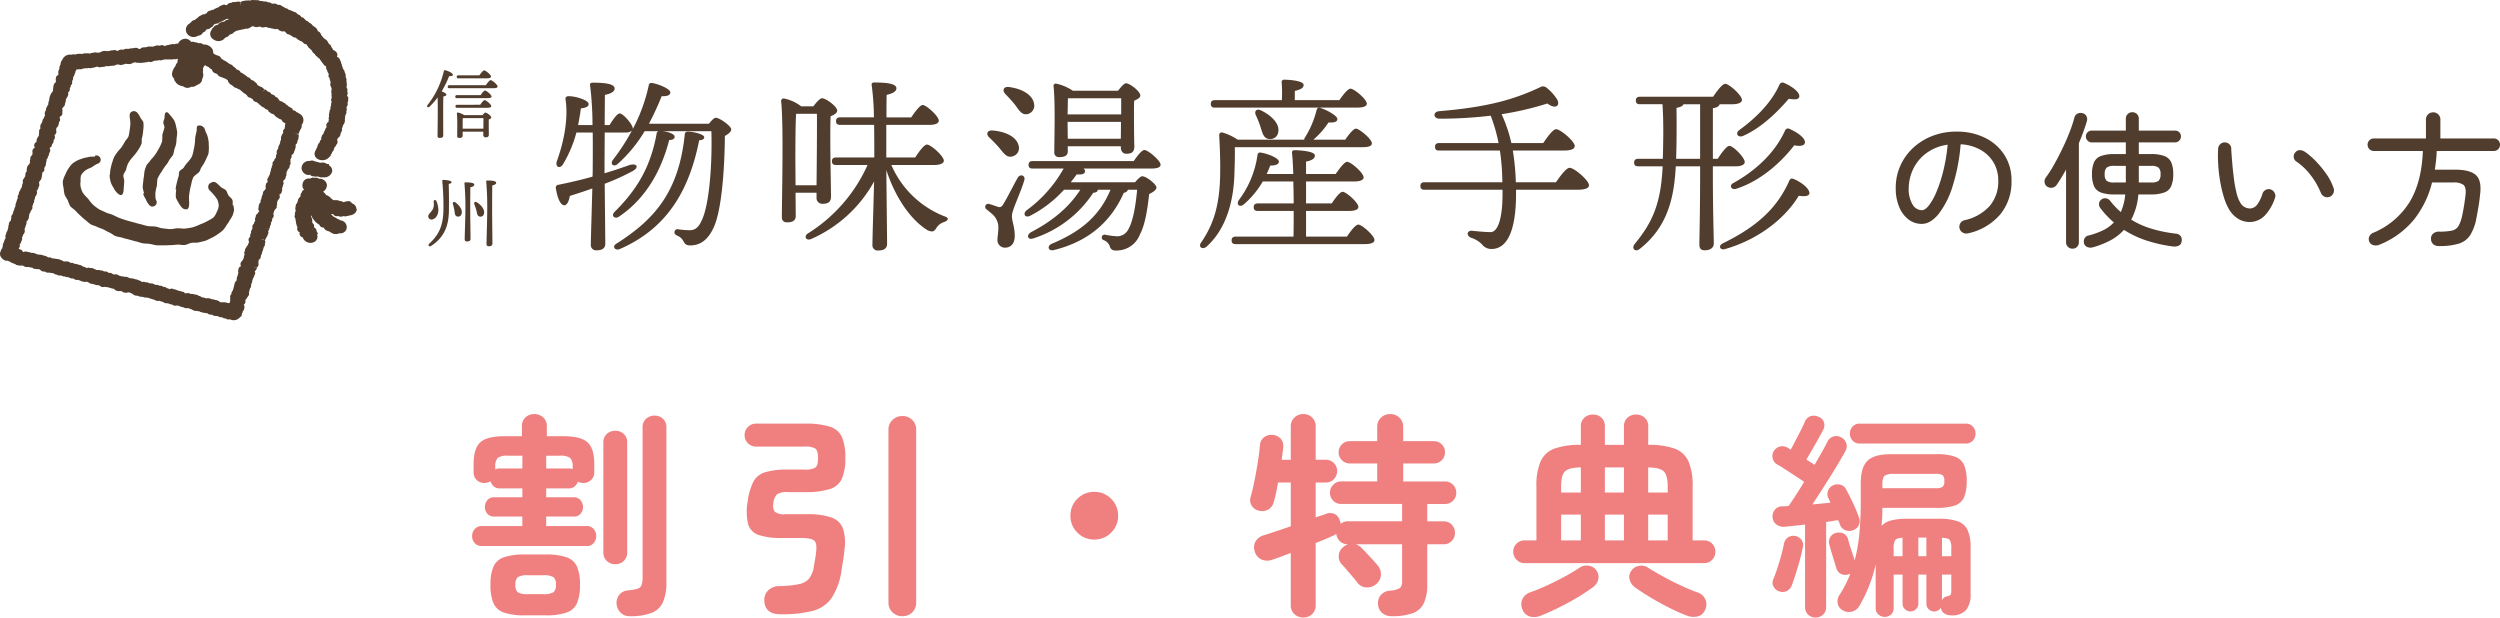 <svg xmlns="http://www.w3.org/2000/svg" width="600.075" height="148.223" viewBox="0 0 600.075 148.223">
  <g id="ttl_howto_tokuten" transform="translate(-74.143 -5417.458)">
    <path id="パス_4022" data-name="パス 4022" d="M-178.256-12.48a2.082,2.082,0,0,1-1.664-.728,2.485,2.485,0,0,1-.624-1.664,2.485,2.485,0,0,1,.624-1.664,2.082,2.082,0,0,1,1.664-.728h9.776v-2.288h-6.812a1.962,1.962,0,0,1-1.612-.7,2.444,2.444,0,0,1-.572-1.586,2.548,2.548,0,0,1,.572-1.612,1.932,1.932,0,0,1,1.612-.728h6.812v-2.132h-5.46a2.073,2.073,0,0,1-1.4-.494,2.482,2.482,0,0,1-.78-1.222,2.729,2.729,0,0,1-1.456.416,2.609,2.609,0,0,1-1.846-.7,2.468,2.468,0,0,1-.754-1.9v-1.976q0-3.692,1.586-5.174t5.85-1.482h4.16v-2.392a2.737,2.737,0,0,1,.858-2.132,3.016,3.016,0,0,1,2.106-.78,3.111,3.111,0,0,1,2.132.78,2.7,2.7,0,0,1,.884,2.132v2.392h3.9q4.264,0,5.876,1.482t1.612,5.174v1.976a2.426,2.426,0,0,1-.78,1.9,2.635,2.635,0,0,1-1.82.7,2.981,2.981,0,0,1-1.352-.312,2.416,2.416,0,0,1-.754,1.144,2.121,2.121,0,0,1-1.43.468h-5.408v2.132h6.656a1.932,1.932,0,0,1,1.612.728,2.548,2.548,0,0,1,.572,1.612,2.444,2.444,0,0,1-.572,1.586,1.962,1.962,0,0,1-1.612.7h-6.656v2.288h9.724a2.064,2.064,0,0,1,1.69.728,2.548,2.548,0,0,1,.6,1.664,2.548,2.548,0,0,1-.6,1.664,2.064,2.064,0,0,1-1.69.728ZM-142.74,4.368A2.926,2.926,0,0,1-144.9,3.51,3.267,3.267,0,0,1-145.86,1.4a3.186,3.186,0,0,1,.65-2.184,2.92,2.92,0,0,1,2.054-1.04,12.554,12.554,0,0,0,2.262-.39,1.5,1.5,0,0,0,1.014-.858,5.314,5.314,0,0,0,.26-1.924V-40.976a2.594,2.594,0,0,1,.858-2.054,2.938,2.938,0,0,1,2-.754,2.911,2.911,0,0,1,2.028.754,2.633,2.633,0,0,1,.832,2.054V-3.848a11.737,11.737,0,0,1-.832,4.862,4.969,4.969,0,0,1-2.756,2.574A14.334,14.334,0,0,1-142.74,4.368Zm-25.116-.208a14.943,14.943,0,0,1-5.07-.676,4.2,4.2,0,0,1-2.5-2.262,11.119,11.119,0,0,1-.7-4.394,10.954,10.954,0,0,1,.7-4.342,4.2,4.2,0,0,1,2.5-2.262,14.944,14.944,0,0,1,5.07-.676h4.94a14.944,14.944,0,0,1,5.07.676,4.2,4.2,0,0,1,2.5,2.262,10.954,10.954,0,0,1,.7,4.342,11.119,11.119,0,0,1-.7,4.394,4.2,4.2,0,0,1-2.5,2.262,14.944,14.944,0,0,1-5.07.676Zm21.684-12.272a2.856,2.856,0,0,1-2.028-.78,2.716,2.716,0,0,1-.832-2.08V-37.336a2.633,2.633,0,0,1,.832-2.054,2.911,2.911,0,0,1,2.028-.754,2.911,2.911,0,0,1,2.028.754,2.633,2.633,0,0,1,.832,2.054v26.364a2.716,2.716,0,0,1-.832,2.08A2.856,2.856,0,0,1-146.172-8.112Zm-20.9,7.176h3.536a4.507,4.507,0,0,0,2.548-.468,2.2,2.2,0,0,0,.572-1.768,2.283,2.283,0,0,0-.572-1.82,4.507,4.507,0,0,0-2.548-.468h-3.536a4.363,4.363,0,0,0-2.522.468,2.35,2.35,0,0,0-.546,1.82A2.267,2.267,0,0,0-169.6-1.4,4.363,4.363,0,0,0-167.076-.936Zm-7.9-29.9a1.632,1.632,0,0,1,1.04-.26h5.46v-2.7a1.152,1.152,0,0,1,.052-.364h-3.484a4.026,4.026,0,0,0-2.47.52,2.909,2.909,0,0,0-.6,2.184Zm18.564-.1v-.52a2.827,2.827,0,0,0-.624-2.184,4.039,4.039,0,0,0-2.444-.52h-3.276V-31.1h5.408A2.4,2.4,0,0,1-156.416-30.94ZM-106.5,3.9q-3.744,0-3.9-3.224a3.323,3.323,0,0,1,.884-2.47,3.861,3.861,0,0,1,2.86-1.066,26.2,26.2,0,0,0,4.576-.468,4.261,4.261,0,0,0,2.418-1.326,6.368,6.368,0,0,0,1.17-2.938q.1-.728.26-1.586t.26-1.742q.26-2.132-.39-2.808t-3.2-.676h-4.524a17.516,17.516,0,0,1-5.616-.7,3.9,3.9,0,0,1-2.574-2.6,13,13,0,0,1-.13-5.382,14.926,14.926,0,0,1,1.378-4.836,4.773,4.773,0,0,1,2.886-2.288,19.1,19.1,0,0,1,5.512-.624h3.952a4.462,4.462,0,0,0,2.548-.494q.624-.494.624-2.262t-.624-2.262a4.462,4.462,0,0,0-2.548-.494h-11.7a2.656,2.656,0,0,1-1.95-.806,2.656,2.656,0,0,1-.806-1.95,2.656,2.656,0,0,1,.806-1.95,2.656,2.656,0,0,1,1.95-.806h11.7a19.238,19.238,0,0,1,6.006.728,4.694,4.694,0,0,1,2.912,2.5,12.364,12.364,0,0,1,.806,4.992,12.4,12.4,0,0,1-.806,4.966,4.68,4.68,0,0,1-2.912,2.522,19.239,19.239,0,0,1-6.006.728h-4.056a4.6,4.6,0,0,0-2.574.494,3.347,3.347,0,0,0-.91,2.158,2.5,2.5,0,0,0,.338,2.054,3.494,3.494,0,0,0,2.47.6h5.3a16.961,16.961,0,0,1,5.8.78,4.549,4.549,0,0,1,2.782,2.626,11.036,11.036,0,0,1,.364,5.122q-.1,1.248-.338,2.7t-.39,2.444a16.163,16.163,0,0,1-2.392,6.5A8.006,8.006,0,0,1-98.8,3.094,29.773,29.773,0,0,1-106.5,3.9Zm29.224.468a3.338,3.338,0,0,1-2.34-.91A3.13,3.13,0,0,1-80.6,1.04V-40.352a3.13,3.13,0,0,1,.988-2.418,3.339,3.339,0,0,1,2.34-.91,3.313,3.313,0,0,1,2.366.91,3.172,3.172,0,0,1,.962,2.418V1.04a3.172,3.172,0,0,1-.962,2.418A3.313,3.313,0,0,1-77.272,4.368ZM-31.2-14.04A5.519,5.519,0,0,1-35.256-15.7,5.519,5.519,0,0,1-36.92-19.76a5.519,5.519,0,0,1,1.664-4.056A5.519,5.519,0,0,1-31.2-25.48a5.519,5.519,0,0,1,4.056,1.664A5.519,5.519,0,0,1-25.48-19.76,5.519,5.519,0,0,1-27.144-15.7,5.519,5.519,0,0,1-31.2-14.04ZM18.98,4.68a3.053,3.053,0,0,1-2.132-.806,2.778,2.778,0,0,1-.884-2.158V-10.816q-1.248.468-2.34.884T11.7-9.256a3.506,3.506,0,0,1-2.782,0,3.008,3.008,0,0,1-1.586-1.872,3.043,3.043,0,0,1,.156-2.418,3.333,3.333,0,0,1,2.08-1.534q2.6-.832,6.4-2.132v-10.5H12.9q-.208,1.3-.468,2.5t-.52,2.08a3.035,3.035,0,0,1-1.3,1.872,3.016,3.016,0,0,1-2.236.312A2.658,2.658,0,0,1,6.63-22.1a2.447,2.447,0,0,1-.286-2.184q.468-1.664.91-3.874t.806-4.5q.364-2.288.52-4.056a2.454,2.454,0,0,1,1.014-1.9,2.962,2.962,0,0,1,2.054-.546,3.031,3.031,0,0,1,1.9.91,2.655,2.655,0,0,1,.6,2.106q-.052.676-.156,1.4t-.208,1.56h2.184v-7.956a2.86,2.86,0,0,1,.884-2.184,3,3,0,0,1,2.132-.832,2.91,2.91,0,0,1,2.106.832,2.9,2.9,0,0,1,.858,2.184v7.956h2.444a2.614,2.614,0,0,1,1.924.78,2.614,2.614,0,0,1,.78,1.924,2.7,2.7,0,0,1-.78,1.95,2.572,2.572,0,0,1-1.924.806H21.944v8.372q.728-.26,1.326-.442t1.118-.39a2.59,2.59,0,0,1,2-.026,2.306,2.306,0,0,1,1.326,1.586,2.032,2.032,0,0,1,.156.416,1.71,1.71,0,0,1,.052.416,2.685,2.685,0,0,1,1.716-.624H42.692v-4.16H28.08a2.614,2.614,0,0,1-1.924-.78,2.614,2.614,0,0,1-.78-1.924,2.64,2.64,0,0,1,.78-1.9,2.572,2.572,0,0,1,1.924-.806h8.632v-4.316H30.16a2.614,2.614,0,0,1-1.924-.78A2.614,2.614,0,0,1,27.456-35a2.553,2.553,0,0,1,.78-1.872,2.614,2.614,0,0,1,1.924-.78h6.552v-3.38a2.964,2.964,0,0,1,.91-2.262,3.1,3.1,0,0,1,2.21-.858,3.1,3.1,0,0,1,2.21.858,2.964,2.964,0,0,1,.91,2.262v3.38h7.332a2.614,2.614,0,0,1,1.924.78A2.553,2.553,0,0,1,52.988-35a2.614,2.614,0,0,1-.78,1.924,2.614,2.614,0,0,1-1.924.78H42.952v4.316H52.988a2.572,2.572,0,0,1,1.924.806,2.64,2.64,0,0,1,.78,1.9,2.614,2.614,0,0,1-.78,1.924,2.614,2.614,0,0,1-1.924.78H48.724v4.16h3.952A2.572,2.572,0,0,1,54.6-17.6a2.7,2.7,0,0,1,.78,1.95,2.7,2.7,0,0,1-.78,1.95,2.571,2.571,0,0,1-1.924.806H48.724v9.464a11,11,0,0,1-.806,4.654A4.734,4.734,0,0,1,45.24,3.64a14.438,14.438,0,0,1-5.1.728,3.38,3.38,0,0,1-2.236-.78,2.89,2.89,0,0,1-.988-2.236,2.851,2.851,0,0,1,.754-2.158,3.117,3.117,0,0,1,2.106-.962,5.346,5.346,0,0,0,2.392-.624,2.072,2.072,0,0,0,.52-1.664V-12.9H31.564a3.409,3.409,0,0,1,1.352.832q.416.416,1.17,1.222L35.62-9.2q.78.832,1.2,1.352a3.24,3.24,0,0,1,.78,2.366,3.08,3.08,0,0,1-1.144,2.158,3.234,3.234,0,0,1-2.288.78,2.819,2.819,0,0,1-2.132-1.04q-.364-.52-1.118-1.4L29.406-6.76q-.754-.884-1.17-1.3a2.7,2.7,0,0,1-.754-2.106,2.73,2.73,0,0,1,1.014-2,3.131,3.131,0,0,1,1.248-.728h-.1a2.647,2.647,0,0,1-1.872-.728,2.718,2.718,0,0,1-.884-1.768q-.156.1-.364.234a2.946,2.946,0,0,1-.468.234q-.78.364-1.846.806t-2.262.91V1.716a2.82,2.82,0,0,1-.858,2.158A2.961,2.961,0,0,1,18.98,4.68ZM72.072-8.372a2.6,2.6,0,0,1-1.9-.806,2.656,2.656,0,0,1-.806-1.95,2.572,2.572,0,0,1,.806-1.924,2.64,2.64,0,0,1,1.9-.78h2.86v-12.9a14.741,14.741,0,0,1,1.014-6.11A5.817,5.817,0,0,1,79.3-35.88a18.25,18.25,0,0,1,6.292-.884v-4.42a2.656,2.656,0,0,1,.858-2.106,3.007,3.007,0,0,1,2.054-.754,2.911,2.911,0,0,1,2.028.754,2.7,2.7,0,0,1,.832,2.106v4.42H95.94v-4.42A2.656,2.656,0,0,1,96.8-43.29a3.007,3.007,0,0,1,2.054-.754,3.007,3.007,0,0,1,2.054.754,2.656,2.656,0,0,1,.858,2.106v4.42a18.25,18.25,0,0,1,6.292.884,5.816,5.816,0,0,1,3.354,3.042,14.741,14.741,0,0,1,1.014,6.11v12.9h2.756a2.614,2.614,0,0,1,1.924.78,2.614,2.614,0,0,1,.78,1.924,2.7,2.7,0,0,1-.78,1.95,2.571,2.571,0,0,1-1.924.806ZM76.024,4.212a4.106,4.106,0,0,1-2.652.234A2.708,2.708,0,0,1,71.6,2.808,3.056,3.056,0,0,1,71.552.286,3.2,3.2,0,0,1,73.528-1.4q1.768-.624,3.926-1.612t4.264-2.132Q83.824-6.292,85.28-7.28a3.02,3.02,0,0,1,2.236-.468A2.623,2.623,0,0,1,89.336-6.6a2.673,2.673,0,0,1,.416,2.236A3.217,3.217,0,0,1,88.5-2.6a45.26,45.26,0,0,1-3.8,2.5q-2.184,1.3-4.446,2.418T76.024,4.212Zm35,0a42.834,42.834,0,0,1-4.16-1.846q-2.34-1.17-4.55-2.5T98.54-2.6a3.458,3.458,0,0,1-1.222-1.742,2.552,2.552,0,0,1,.39-2.21A2.689,2.689,0,0,1,99.5-7.7a2.745,2.745,0,0,1,2.21.416q1.4.884,3.51,2.054t4.342,2.21q2.236,1.04,4,1.664a3.1,3.1,0,0,1,1.9,1.638,2.985,2.985,0,0,1-.026,2.522,2.627,2.627,0,0,1-1.768,1.612A4.459,4.459,0,0,1,111.02,4.212ZM80.86-13.832h4.732V-20.02H80.86Zm20.9,0h4.68V-20.02h-4.68Zm-10.4,0H95.94V-20.02H91.364Zm0-11.492H95.94v-6.032H91.364Zm-10.5,0h4.732v-6.032q-2.86.052-3.8.962t-.936,3.666Zm20.9,0h4.68v-1.4q0-2.756-.936-3.666t-3.744-.962ZM158.548,4.524a2.247,2.247,0,0,1-1.534-.572,1.971,1.971,0,0,1-.65-1.56v-10.5a34.223,34.223,0,0,1-4,10.14,2.739,2.739,0,0,1-1.794,1.248,2.768,2.768,0,0,1-2.158-.364,2.254,2.254,0,0,1-1.17-1.612,2.764,2.764,0,0,1,.39-1.976,26.305,26.305,0,0,0,2.652-5.2,2.854,2.854,0,0,1-.364.156,2.273,2.273,0,0,1-1.846-.052,2.236,2.236,0,0,1-1.17-1.456q-.364-1.2-.858-2.808t-.806-2.808a2.249,2.249,0,0,1,.234-1.82,2.208,2.208,0,0,1,1.482-.988,2.538,2.538,0,0,1,1.768.208,2.129,2.129,0,0,1,1.04,1.456q.26.988.728,2.418t.832,2.522a40.88,40.88,0,0,0,1.118-6.4q.338-3.432.338-7.54V-27.56q0-3.744,1.586-5.356t5.694-1.612h10.868a13.028,13.028,0,0,1,4.472.6,3.729,3.729,0,0,1,2.184,2,9.675,9.675,0,0,1,.624,3.848,9.873,9.873,0,0,1-.624,3.874,3.627,3.627,0,0,1-2.184,2,13.578,13.578,0,0,1-4.472.572H157.976q0,1.092-.052,2.184t-.156,2.132a4.88,4.88,0,0,1,2.392-1.326,15.483,15.483,0,0,1,3.8-.39h7.488a13.985,13.985,0,0,1,4.576.6,4.064,4.064,0,0,1,2.392,2.106,9.734,9.734,0,0,1,.728,4.16V-1.092a6.009,6.009,0,0,1-1.092,4A4.547,4.547,0,0,1,174.46,4.16a2.884,2.884,0,0,1-1.638-.468,1.8,1.8,0,0,1-.806-1.352,1.9,1.9,0,0,1-1.612.884,1.805,1.805,0,0,1-1.326-.546,1.746,1.746,0,0,1-.546-1.274v-7.02h-1.924V1.4a1.709,1.709,0,0,1-.572,1.274,1.893,1.893,0,0,1-1.352.546,1.833,1.833,0,0,1-1.3-.546,1.709,1.709,0,0,1-.572-1.274v-7.02H160.68V2.392a2.011,2.011,0,0,1-.624,1.56A2.152,2.152,0,0,1,158.548,4.524Zm-16.64.156a2.446,2.446,0,0,1-2.5-2.548v-19.76q-1.3.156-2.548.286t-2.288.234a2.851,2.851,0,0,1-2-.52,2.337,2.337,0,0,1-.962-1.768,2.581,2.581,0,0,1,.546-1.794A2.229,2.229,0,0,1,133.9-22q.364,0,.754-.026t.806-.078q.78-1.092,1.768-2.626t1.976-3.146q-.884-.624-2.132-1.43t-2.392-1.56q-1.144-.754-1.924-1.17a2.233,2.233,0,0,1-1.092-1.4,2.247,2.247,0,0,1,.208-1.768,2.389,2.389,0,0,1,1.482-1.144,2.316,2.316,0,0,1,1.846.26,7.632,7.632,0,0,1,.78.468q.52-.988,1.2-2.288t1.3-2.522q.624-1.222.884-1.9a2.249,2.249,0,0,1,1.4-1.326,2.6,2.6,0,0,1,1.924.182,2.024,2.024,0,0,1,1.248,1.274,2.178,2.178,0,0,1-.156,1.794q-.416.832-1.144,2.132t-1.508,2.652q-.78,1.352-1.4,2.392l1.066.676.91.572q.936-1.612,1.742-3.042t1.326-2.47a2.4,2.4,0,0,1,1.352-1.248,2.256,2.256,0,0,1,1.976.208,2.4,2.4,0,0,1,1.2,1.378,2.178,2.178,0,0,1-.156,1.794q-.936,1.716-2.288,3.952t-2.834,4.55q-1.482,2.314-2.834,4.394,1.144-.1,2.236-.208t2.08-.208q-.1-.26-.234-.546t-.234-.494a2.231,2.231,0,0,1-.1-1.872,2.228,2.228,0,0,1,1.2-1.248,2.623,2.623,0,0,1,1.872-.13,2.262,2.262,0,0,1,1.352,1.274q.832,1.56,1.612,3.224t1.3,3.12a2.588,2.588,0,0,1,.1,1.9,2.182,2.182,0,0,1-1.3,1.326,2.561,2.561,0,0,1-1.924.078,2.268,2.268,0,0,1-1.352-1.326,2.07,2.07,0,0,0-.182-.52,4.366,4.366,0,0,1-.234-.572q-.676.052-1.4.182t-1.508.234V2.132a2.448,2.448,0,0,1-.728,1.846A2.518,2.518,0,0,1,141.908,4.68Zm10.66-41.756a2.26,2.26,0,0,1-1.742-.7,2.4,2.4,0,0,1-.65-1.69,2.4,2.4,0,0,1,.65-1.69,2.259,2.259,0,0,1,1.742-.7h25.376a2.26,2.26,0,0,1,1.742.7,2.4,2.4,0,0,1,.65,1.69,2.4,2.4,0,0,1-.65,1.69,2.26,2.26,0,0,1-1.742.7Zm-19.4,35.464a2.332,2.332,0,0,1-1.326-1.144,1.824,1.824,0,0,1-.078-1.664q.728-1.768,1.482-4.264a43.506,43.506,0,0,0,1.118-4.42,2.318,2.318,0,0,1,1.04-1.508,2.37,2.37,0,0,1,1.768-.26,2.323,2.323,0,0,1,1.4.936,2.181,2.181,0,0,1,.312,1.768q-.416,2.08-1.17,4.6t-1.43,4.394a2.684,2.684,0,0,1-1.17,1.456A2.341,2.341,0,0,1,133.172-1.612Zm24.8-24.752h12.792a2.817,2.817,0,0,0,1.69-.338,1.815,1.815,0,0,0,.39-1.378,1.815,1.815,0,0,0-.39-1.378,2.817,2.817,0,0,0-1.69-.338h-9.984a3.912,3.912,0,0,0-2.262.442q-.546.442-.546,2ZM172.276.52a1.718,1.718,0,0,1,1.248-.936,1.408,1.408,0,0,0,.832-.39,1.806,1.806,0,0,0,.156-.91v-3.9h-2.236Zm0-10.556h2.236v-1.82a3.849,3.849,0,0,0-.364-2.054q-.364-.494-1.872-.546Zm-11.6,0h2.132v-4.42q-1.4.052-1.768.572a3.863,3.863,0,0,0-.364,2.028Zm5.928,0h1.924v-4.472h-1.924Z" transform="translate(368 5561)" fill="#f08080"/>
    <path id="パス_4021" data-name="パス 4021" d="M-54.355-.525A1.706,1.706,0,0,1-55.6-.718a1.554,1.554,0,0,1-.752-.963,1.589,1.589,0,0,1,.158-1.243,1.562,1.562,0,0,1,1-.753A11.45,11.45,0,0,0-49.14-7.088a9.025,9.025,0,0,0,2.065-6.107,8.35,8.35,0,0,0-1.12-4.34,8.446,8.446,0,0,0-3.132-3.045A10.851,10.851,0,0,0-56.1-21.91a45.374,45.374,0,0,1-1.943,10.1,20.73,20.73,0,0,1-3.36,6.65Q-63.35-2.8-65.45-2.8a5.137,5.137,0,0,1-3.168-1.068,7.151,7.151,0,0,1-2.24-3.01,11.555,11.555,0,0,1-.823-4.532,12.933,12.933,0,0,1,1.1-5.337,13.128,13.128,0,0,1,3.08-4.305,14.377,14.377,0,0,1,4.637-2.87,15.824,15.824,0,0,1,5.775-1.032,15.13,15.13,0,0,1,6.79,1.47,11.574,11.574,0,0,1,4.69,4.113,11.093,11.093,0,0,1,1.715,6.177,12.276,12.276,0,0,1-2.747,8.172A14.142,14.142,0,0,1-54.355-.525ZM-65.415-6.09q.805,0,1.733-1.19a14.809,14.809,0,0,0,1.82-3.308,34.445,34.445,0,0,0,1.61-4.988,41.8,41.8,0,0,0,1.032-6.23,11.125,11.125,0,0,0-5.092,2.012,10.231,10.231,0,0,0-3.15,3.763,10.843,10.843,0,0,0-1.1,4.62,7.149,7.149,0,0,0,.91,3.937A2.644,2.644,0,0,0-65.415-6.09ZM-24.43,2.835a1.918,1.918,0,0,1-1.278-.087,1.32,1.32,0,0,1-.787-.928A1.648,1.648,0,0,1-26.337.63a1.41,1.41,0,0,1,1.032-.665A18.8,18.8,0,0,0-21.927-1.26,8.761,8.761,0,0,0-19.32-3.15a19.888,19.888,0,0,1-1.7-1.61,21.821,21.821,0,0,1-1.558-1.855,1.481,1.481,0,0,1-.3-1.068,1.31,1.31,0,0,1,.613-1,1.312,1.312,0,0,1,1.067-.245,1.48,1.48,0,0,1,.962.56,17.818,17.818,0,0,0,2.59,2.73,14.841,14.841,0,0,0,.665-1.96A13.207,13.207,0,0,0-16.59-9.87h-2.555a9.379,9.379,0,0,1-3.255-.455,2.9,2.9,0,0,1-1.68-1.523,7.031,7.031,0,0,1-.49-2.888,6.9,6.9,0,0,1,.49-2.87,2.906,2.906,0,0,1,1.68-1.5,9.379,9.379,0,0,1,3.255-.455h2.695v-2.8h-8.19a1.343,1.343,0,0,1-.98-.42,1.383,1.383,0,0,1-.42-1.015,1.326,1.326,0,0,1,.42-1,1.372,1.372,0,0,1,.98-.4h8.19v-2.835a1.507,1.507,0,0,1,.455-1.137,1.511,1.511,0,0,1,1.085-.437,1.554,1.554,0,0,1,1.12.438,1.507,1.507,0,0,1,.455,1.137V-25.2h8.68a1.414,1.414,0,0,1,1.015.4,1.326,1.326,0,0,1,.42,1,1.383,1.383,0,0,1-.42,1.015,1.383,1.383,0,0,1-1.015.42h-8.68v2.8H-10.5a9.379,9.379,0,0,1,3.255.455,2.906,2.906,0,0,1,1.68,1.5,6.9,6.9,0,0,1,.49,2.87,7.031,7.031,0,0,1-.49,2.888,2.9,2.9,0,0,1-1.68,1.523A9.379,9.379,0,0,1-10.5-9.87h-2.94a15.667,15.667,0,0,1-1.715,6.055,20.782,20.782,0,0,0,4.97,2.2A33.289,33.289,0,0,0-4.41-.455,1.52,1.52,0,0,1-3.255.193,1.587,1.587,0,0,1-3.08,1.47a1.229,1.229,0,0,1-.805,1.015,2.8,2.8,0,0,1-1.47.105A35.531,35.531,0,0,1-11.5,1.19,23.681,23.681,0,0,1-16.9-1.365a12.039,12.039,0,0,1-3.255,2.52A20.879,20.879,0,0,1-24.43,2.835Zm-4.83.315a1.511,1.511,0,0,1-1.085-.437,1.465,1.465,0,0,1-.455-1.1V-15.82q-.56.98-1.12,1.908t-1.12,1.733a1.566,1.566,0,0,1-1.032.682,1.631,1.631,0,0,1-1.208-.227,1.39,1.39,0,0,1-.665-1A1.475,1.475,0,0,1-35.7-13.86,30.218,30.218,0,0,0-33.635-17.1q1.05-1.872,2.012-3.885t1.7-3.92a32.4,32.4,0,0,0,1.12-3.377,1.408,1.408,0,0,1,.735-.98,1.692,1.692,0,0,1,1.225-.105,1.283,1.283,0,0,1,.945.718,1.58,1.58,0,0,1,.105,1.173q-.35,1.19-.84,2.537T-27.72-22.19V1.61a1.5,1.5,0,0,1-.437,1.1A1.5,1.5,0,0,1-29.26,3.15Zm15.925-15.89h2.94a2.9,2.9,0,0,0,1.8-.4,2.057,2.057,0,0,0,.472-1.593,2.064,2.064,0,0,0-.472-1.575,2.806,2.806,0,0,0-1.8-.42h-2.94Zm-5.915,0h2.8v-3.99h-2.8a2.806,2.806,0,0,0-1.8.42,2.064,2.064,0,0,0-.472,1.575,2.057,2.057,0,0,0,.472,1.593A2.9,2.9,0,0,0-19.25-12.74ZM13.9-3.29a5.38,5.38,0,0,1-3.062-.543A6.639,6.639,0,0,1,8.3-6.335,12.936,12.936,0,0,1,7.14-9.03a29.7,29.7,0,0,1-.893-3.64,35.694,35.694,0,0,1-.507-4.1A34.377,34.377,0,0,1,5.7-20.86a1.693,1.693,0,0,1,.543-1.1,1.492,1.492,0,0,1,1.138-.4,1.529,1.529,0,0,1,1.1.525,1.436,1.436,0,0,1,.368,1.155l.07,1.033q.07,1.033.21,2.642T9.5-13.615a29.774,29.774,0,0,0,.6,3.29,8.384,8.384,0,0,0,.857,2.31,2.659,2.659,0,0,0,2.52,1.505,2.245,2.245,0,0,0,1.593-.91,8.554,8.554,0,0,0,1.278-2.625,1.556,1.556,0,0,1,.788-.928,1.5,1.5,0,0,1,1.208-.087,1.616,1.616,0,0,1,.91.805,1.429,1.429,0,0,1,.105,1.19,11.122,11.122,0,0,1-2.45,4.253A5.116,5.116,0,0,1,13.9-3.29ZM32.41-9.275a1.546,1.546,0,0,1-1.225-.087,1.683,1.683,0,0,1-.84-.927,17.89,17.89,0,0,0-2.415-4.183,14.709,14.709,0,0,0-3.465-3.307,1.361,1.361,0,0,1-.613-1.067,1.382,1.382,0,0,1,.4-1.138,1.334,1.334,0,0,1,1.1-.525,2.468,2.468,0,0,1,1.208.42,17.618,17.618,0,0,1,2.59,2.24,24.417,24.417,0,0,1,2.537,3.08,12.994,12.994,0,0,1,1.733,3.395,1.641,1.641,0,0,1-.07,1.243A1.6,1.6,0,0,1,32.41-9.275ZM58.695,2.52a1.949,1.949,0,0,1-1.382-.473A1.661,1.661,0,0,1,56.805.77a1.472,1.472,0,0,1,.507-1.243A2.081,2.081,0,0,1,58.73-.945a14.513,14.513,0,0,0,3.08-.245,2.419,2.419,0,0,0,1.575-1.085,8.554,8.554,0,0,0,.91-2.59q.245-1.12.455-2.433t.35-2.538q.175-1.75-.508-2.328a3.847,3.847,0,0,0-2.432-.577H57.05a23.4,23.4,0,0,1-4.305,8.873A20.786,20.786,0,0,1,44.415,2.2a2.195,2.195,0,0,1-1.365.123A1.522,1.522,0,0,1,42,1.5,1.574,1.574,0,0,1,41.982.228,1.782,1.782,0,0,1,43.015-.7a18.7,18.7,0,0,0,8.663-7.368q2.887-4.777,3.167-12.233H43.085a1.452,1.452,0,0,1-1.067-.437,1.452,1.452,0,0,1-.437-1.067,1.452,1.452,0,0,1,.438-1.068,1.452,1.452,0,0,1,1.067-.437h12.5v-4.515a1.674,1.674,0,0,1,.507-1.26,1.721,1.721,0,0,1,1.243-.49,1.679,1.679,0,0,1,1.208.49,1.674,1.674,0,0,1,.507,1.26v4.515h12.81a1.452,1.452,0,0,1,1.067.437,1.452,1.452,0,0,1,.438,1.068,1.452,1.452,0,0,1-.437,1.067,1.452,1.452,0,0,1-1.067.438H58.17q-.035,1.155-.157,2.275t-.3,2.205h4.83q3.535,0,4.988,1.26T68.6-10.01q-.14,1.47-.385,2.957t-.49,2.713a11.805,11.805,0,0,1-1.5,4.218,5.068,5.068,0,0,1-2.765,2.065A15.918,15.918,0,0,1,58.695,2.52Z" transform="translate(600.857 5474)" fill="#503d2e"/>
    <g id="グループ_831" data-name="グループ 831" transform="translate(74.143 5417.458)">
      <path id="パス_4020" data-name="パス 4020" d="M37.26-23.985c0-.675-2.34-1.3-3.915-1.35-.45,0-.81.27-.765.72C31.14-10.8,25.29-4.23,16.155,1.575c-1.035.585-.4,1.71.765,1.305C28.71-2.205,33.75-11.745,36.045-23.265,36.9-23.265,37.26-23.625,37.26-23.985Zm-13.275-3.24a72.03,72.03,0,0,0,3.06-6.615c1.305.045,2.07-.225,2.07-.9,0-.855-2.745-1.98-4.275-2.25-.585-.09-.81.09-.9.54a40.621,40.621,0,0,1-3.825,10.485V-26.1c0-.9-2.3-3.6-3.15-3.6-.585,0-1.575,1.4-2.43,2.79h-1.17c0-3.015.045-5.895.045-7.245,1.4-.27,2.34-.765,2.34-1.53,0-1.125-2.34-1.4-5.31-1.4-.405,0-.675.225-.585.63a80.028,80.028,0,0,1,.585,9.54H6.975c.315-1.575.54-2.925.675-4C8.955-31.05,9.585-31.41,9.5-32.04c-.18-.9-3.2-1.845-4.905-1.8-.45.045-.72.315-.63.765.63,4.095-.135,9.495-2.115,14.94-.36,1.305.765,1.8,1.485.675a29.736,29.736,0,0,0,3.24-7.65h3.915c.045,3.96,0,7.515,0,8.46,0,.495,0,1.26-.045,2.115-2.475.72-5.22,1.35-8.28,1.98a.655.655,0,0,0-.54.72C1.98-9.5,2.7-7.7,3.645-7.65c.72,0,1.17-1.125,1.35-2.25,1.71-.54,3.555-1.125,5.4-1.8-.135,5.13-.36,12.06-.36,13.5a1.245,1.245,0,0,0,1.4,1.35c1.44,0,2.07-.585,2.07-1.575,0-1.35-.09-9-.135-14.4a53.24,53.24,0,0,0,6.66-3.015c1.665-.9,1.125-1.98-.675-1.485-1.89.675-3.87,1.35-6.03,1.98v-2.3l.045-7.47H18.45a2.2,2.2,0,0,0,1.44-.45A51.051,51.051,0,0,1,15.3-18.5c-.72,1.035.315,1.755,1.215.9a33.676,33.676,0,0,0,6.435-7.83h3.285a.659.659,0,0,0-.405.585c-1.485,8.235-4.9,13.635-10.17,18.855-.81.9.18,1.755,1.17,1.035,7.02-4.725,10.4-12.06,12.015-18.36.855,0,1.305-.315,1.305-.765.045-.675-1.485-1.215-2.88-1.35h11.7c.225,6.84-.36,17.595-2.385,21.555-.54,1.17-1.305,2.205-2.745,2.205a17.665,17.665,0,0,1-2.835-.225.709.709,0,0,0-.855.5c-.135.5.09.765.63,1.035A2.776,2.776,0,0,1,32.22.9c.4.72.675,1.08,1.665,1.08,2.52,0,4.32-1.44,5.625-4.275,2.115-4.545,2.655-15.57,2.7-22.005.855-.45,1.53-1.035,1.53-1.575,0-.765-2.745-2.79-3.735-2.79-.36,0-1.035.675-1.62,1.44Zm35.19,14.76-.045-6.12c0-1.4,0-8.505.18-11.025h4.995c.045,3.24-.045,12.375-.09,17.145Zm5.04,1.8V-9.54a1.375,1.375,0,0,0,1.4,1.53c1.305,0,2.07-.36,2.07-1.755,0-2.34-.315-14.625-.09-19.26.81-.315,1.575-.765,1.575-1.35,0-.99-2.7-2.97-3.645-2.97-.5,0-1.4,1.035-2.07,1.935H60.525A10.111,10.111,0,0,0,56.34-33.3a.614.614,0,0,0-.63.63c.63,5.625.18,23.31.18,27.81,0,.855.4,1.305,1.26,1.305,1.4,0,2.07-.5,2.07-1.53l-.045-5.58Zm28.215-6.66c1.44,0,2.34-.405,2.34-1.035,0-1.08-3.105-3.87-4.05-3.87-.675,0-1.89,1.665-2.835,3.105h-6.93v-7.83h10.35c1.395,0,2.25-.36,2.25-1.035,0-1.035-2.97-3.735-3.87-3.735-.63,0-1.8,1.575-2.745,2.97H81c0-2.3,0-4.32.045-5.4,1.4-.315,2.34-.81,2.34-1.575,0-1.125-2.34-1.4-5.355-1.4-.4,0-.675.225-.585.63a61.364,61.364,0,0,1,.54,7.74h-8.1c-.585,0-.99.225-.99.9,0,.72.4.9.99.9H78.03c.045,2.925.045,5.805.045,7.83H68.9c-.585,0-.99.225-.99.9,0,.72.4.9.99.9h7.56A37.376,37.376,0,0,1,62.145-.9C61.02-.135,61.785.99,63,.405a31.832,31.832,0,0,0,15.03-13.77c-.135,5.175-.4,13.59-.4,15.21a1.245,1.245,0,0,0,1.4,1.35c1.485,0,2.115-.585,2.115-1.62,0-1.665-.135-12.825-.18-17.685,2.16,6.615,5.85,11.97,9.9,14.445,1.26.585,1.62.225,2.115-.54a3.343,3.343,0,0,1,1.89-1.44c.81-.315,1.44-.945-.045-1.395A23.036,23.036,0,0,1,82.17-17.325Zm44.91-16.02v3.87H124.47c.045-1.4.045-3.06.09-3.87Zm-12.825,9.72-.045-3.96v-.09h12.825l-.045,4.05Zm0,1.8H137.25v.27c0,.72.315,1.53,1.35,1.53,1.17,0,1.89-.36,1.89-1.755-.045-1.485-.135-8.055-.045-10.98.765-.315,1.485-.675,1.485-1.26,0-.99-2.565-2.925-3.42-2.925-.5,0-1.26.945-1.935,1.8H125.73a11.377,11.377,0,0,0-4-1.71.538.538,0,0,0-.63.585c.45,4.14.18,12.735.18,15.84a1.092,1.092,0,0,0,1.215,1.215c1.35,0,2.025-.405,2.025-1.4Zm-12.69-9.99c.99,1.35,1.62,2.475,2.88,2.3a2.08,2.08,0,0,0,1.71-2.565c-.4-2.295-3.24-3.6-5.985-3.96-1.395-.18-1.665.855-.945,1.62C110.25-33.615,111.105-32.715,111.825-31.815ZM105.66-23.94a32.412,32.412,0,0,1,2.43,2.52c1.035,1.26,1.755,2.34,2.97,2.07a2.056,2.056,0,0,0,1.665-2.61c-.54-2.3-3.465-3.42-6.21-3.645C105.12-25.74,104.85-24.705,105.66-23.94Zm6.84,9.675c-.855,1.485-2.655,5.085-3.51,6.435-.4.585-.63.675-1.125.585-.54-.18-1.575-.54-2.2-.72a.729.729,0,0,0-.63,1.305c1.17.99,2.16,1.53,2.655,3.15.4,1.17-.045,3.195-.045,4.005A1.8,1.8,0,0,0,109.4,2.52c1.395,0,2.385-.9,2.385-2.835,0-2.25-.675-3.375-.675-4.815,0-1.35,2.16-5.67,2.97-8.55C114.435-14.805,113.085-15.3,112.5-14.265Zm3.6-4.005c-.585,0-.99.225-.99.9,0,.72.4.9.99.9h7.425a31.383,31.383,0,0,1-8.91,10.035c-.99.855-.315,1.89.855,1.305a28.541,28.541,0,0,0,8.145-6.255h3.915c-2.79,4.32-6.795,7.56-11.88,10.215-1.17.72-.72,1.98.675,1.44a27.083,27.083,0,0,0,14.31-10.935c.495,0,.99-.18,1.08-.63v-.09h3.06c-2.79,6.705-7.65,10.26-14.085,12.96-1.215.5-.9,1.845.45,1.53,8.46-2.07,13.815-6.93,16.83-13.77a1.111,1.111,0,0,0,.99-.72h2.205c-.27,3.015-.855,7.425-2.16,9.585A2.951,2.951,0,0,1,136.17-.225a17.912,17.912,0,0,1-2.655-.36.677.677,0,0,0-.36,1.305,2.477,2.477,0,0,1,1.44,1.44,1.258,1.258,0,0,0,1.35,1.035,5.971,5.971,0,0,0,5.895-3.87c1.305-2.385,1.89-6.66,2.205-9.675.99-.45,1.755-1.035,1.755-1.575,0-.765-2.43-2.7-3.42-2.7-.36,0-1.08.675-1.71,1.44H125.235c.54-.675,1.035-1.35,1.44-1.89,1.35.135,1.935-.135,1.98-.72.045-.225-.09-.45-.36-.675H144.45c1.62,0,2.34-.315,2.34-.945-.045-1.035-3.06-3.51-3.87-3.51-.63,0-1.71,1.4-2.565,2.655ZM193.95-31.1c1.665,0,2.34-.36,2.34-.945,0-1.08-3.06-3.6-3.915-3.6-.63,0-1.755,1.44-2.655,2.745H179.01V-35.1c1.26-.315,2.115-.63,2.115-1.44,0-1.08-3.87-1.26-4.635-1.26a.566.566,0,0,0-.63.675,32.993,32.993,0,0,1,.045,4.23H159.84c-.585,0-.99.225-.99.9,0,.72.4.9.99.9Zm-24.3,1.8a23.928,23.928,0,0,1,1.17,2.97c.45,1.44.72,2.565,1.89,2.745a1.938,1.938,0,0,0,2.34-1.71c.36-2.07-1.89-4.05-4.14-5.13C169.785-30.96,169.245-30.195,169.65-29.3Zm25.56,7.7c1.665,0,2.295-.315,2.295-.945,0-.99-3.015-3.51-3.825-3.51-.585,0-1.71,1.4-2.565,2.655h-7.65a19.682,19.682,0,0,0,3.645-4.14c1.35.09,2.115-.135,2.115-.81,0-.81-2.61-2.25-4.185-2.7-.45-.135-.72.18-.81.585A22.446,22.446,0,0,1,181.4-23.85a1.006,1.006,0,0,0-.135.45H165.285a12.69,12.69,0,0,0-3.6-1.71c-.585-.09-.855.135-.81.855.135,2.52.27,5.445.225,8.64-.045,7.425-1.4,12.24-4.5,16.785-.9,1.125.18,1.98,1.26,1.08,4.77-4.32,6.48-11.025,6.66-17.55.09-2.745.135-4.41.09-6.3ZM181.71-.135V-6.3h10.35c1.44,0,2.25-.36,2.205-.99,0-.99-2.925-3.6-3.78-3.6-.63,0-1.755,1.485-2.61,2.79H181.71v-5.265h11.475c1.53,0,2.34-.36,2.34-.99,0-1.08-3.06-3.735-3.96-3.735-.63,0-1.8,1.575-2.745,2.925h-7.11v-2.97c1.26-.27,2.115-.63,2.115-1.485,0-1.08-4.1-1.26-4.86-1.26-.4,0-.675.225-.63.63.135,1.08.225,2.88.315,5.085h-6.39c.36-.765.63-1.44.855-2.025,1.35,0,2.115-.315,2.07-.99-.09-.855-2.79-1.89-4.32-2.115a.62.62,0,0,0-.81.585,23.441,23.441,0,0,1-4.5,10.845c-.675,1.08.27,1.8,1.215.99a21.063,21.063,0,0,0,4.545-5.49h7.335c.045,1.665.09,3.465.09,5.265h-8.6c-.585,0-.99.225-.99.9,0,.72.4.9.99.9h8.6c0,2.25,0,4.41-.045,6.165h-13.86c-.585,0-.99.225-.99.9,0,.72.4.9.99.9h31c1.53,0,2.3-.36,2.3-.99,0-1.035-3.015-3.69-3.87-3.69-.675,0-1.845,1.53-2.745,2.88Zm50.355-13.05a58.139,58.139,0,0,0-.72-7.605h12.2c1.845,0,2.655-.405,2.655-1.08,0-1.17-3.465-4.05-4.455-4.05-.765,0-2.07,1.8-3.105,3.33h-7.65a34.915,34.915,0,0,0-2.34-6.93,72.9,72.9,0,0,0,10.98-2.565c2.34,1.71,3.15.135,2.25-1.125a11.439,11.439,0,0,0-2.475-2.7,1.344,1.344,0,0,0-1.575-.045C231.57-33.03,225.36-31.23,213.66-30.24c-1.575.135-1.44,1.8.09,1.8a102.076,102.076,0,0,0,12.285-.72,40.717,40.717,0,0,1,1.89,6.57H213.66c-.585,0-.99.225-.99.9,0,.72.4.9.99.9h14.58a53.393,53.393,0,0,1,.585,7.605H210.15c-.585,0-.99.225-.99.9,0,.72.4.9.99.9h18.72v.945c0,5.9-1.08,9.225-2.88,9.225-1.26,0-3.51-.225-4.41-.315-1.215-.135-1.53,1.125-.27,1.665a6.2,6.2,0,0,1,2.655,1.62,2.769,2.769,0,0,0,2.25,1.08c4.05,0,5.9-5,5.9-13.275v-.945h14.67c2.025,0,2.835-.4,2.835-1.08,0-1.17-3.555-4.185-4.635-4.185-.81,0-2.205,1.89-3.285,3.465Zm64.62-12.42c-2.34,5.22-6.93,9.585-12.465,12.645-1.08.585-.36,1.71.72,1.35,6.345-2.025,11.3-6.975,13.95-10.44,1.575.315,2.52.045,2.565-.675.09-1.17-2.025-2.52-3.645-3.24A.758.758,0,0,0,296.685-25.6Zm-10.08,1.3c4.9-2.16,8.865-6.48,10.98-8.91,1.44.225,2.43.225,2.52-.54.135-1.125-1.98-2.565-3.6-3.24a.8.8,0,0,0-1.17.4c-1.89,4.275-5.715,8.055-9.585,10.845C284.58-24.885,285.435-23.805,286.605-24.3ZM270.54-18.81c.135-4,.135-8.37.09-12.24.81-.135,1.485-.36,1.665-.855h4v13.1Zm8.82,1.8h5.58c1.17,0,2.07-.36,2.07-1.035,0-1.035-2.745-3.87-3.69-3.87-.63,0-1.845,1.62-2.79,3.1h-1.17V-30.96c.99-.135,1.53-.5,1.62-.945h3.015c1.485,0,2.34-.4,2.34-1.035,0-1.125-3.1-3.87-4-3.87-.72,0-1.935,1.665-2.925,3.1h-17.55c-.585,0-.99.225-.99.9,0,.72.4.9.99.9h5.4c.315,4.32.18,9.36.09,13.1H261.45c-.585,0-.99.225-.99.9,0,.72.4.9.99.9h5.85c-.4,9.135-2.565,13.59-6.66,18.585-.945,1.125.09,2.07,1.08,1.305,6.93-5.355,8.37-12.735,8.73-19.89h5.85v1.08c0,10.26-.18,15.75-.18,17.73,0,.855.36,1.35,1.26,1.35,1.44,0,2.2-.675,2.2-1.62,0-1.8-.225-7.38-.225-17.46ZM298.665-14c-.4-.135-.675-.09-.945.4C294.8-6.93,289.845-2.475,281.745,1.485c-1.125.54-.72,1.665.45,1.4,9-2.565,15.03-8.19,17.775-12.825,1.485.225,2.52.09,2.565-.63C302.535-11.745,300.42-13.32,298.665-14Z" transform="translate(131.781 56.928)" fill="#503d2e"/>
      <path id="パス_4019" data-name="パス 4019" d="M14.742-13.05c.666,0,1.008-.162.99-.414,0-.432-1.3-1.494-1.638-1.494-.27,0-.774.648-1.152,1.188H7.9c-.234,0-.4.09-.4.36,0,.288.162.36.4.36ZM4.248-4.5c0-.5,0-3.33.054-4.194.4-.072.72-.2.72-.45,0-.27-.666-.612-1.134-.774a26.228,26.228,0,0,0,1.8-3.672c.54.054.882-.036.882-.324,0-.414-1.206-.954-1.854-1.08-.216-.018-.288.072-.324.27A20.36,20.36,0,0,1,.522-6.678c-.342.468.09.792.468.414a15.733,15.733,0,0,0,1.926-2.2C3.006-5.94,2.9-.414,2.9.756a.454.454,0,0,0,.522.5c.576,0,.846-.2.846-.594ZM8.928-.972v-.594c0-.306,0-1.476.018-1.926h4.968c0,.558,0,1.62-.018,2.52Zm.36-3.24a4.239,4.239,0,0,0-1.494-.63.215.215,0,0,0-.252.234C7.7-3.06,7.614-.36,7.614.774A.437.437,0,0,0,8.1,1.26c.54,0,.828-.162.828-.558V-.252h4.95V.5a.54.54,0,0,0,.558.612c.486,0,.774-.126.774-.684s-.036-2.538-.018-3.582c.306-.126.594-.27.594-.5,0-.378-1.044-1.17-1.4-1.17-.18,0-.45.306-.684.612ZM7.6-6.7c-.234,0-.4.09-.4.36,0,.288.162.36.4.36H14.85c.63,0,.936-.144.936-.4,0-.414-1.242-1.44-1.584-1.44-.252,0-.7.594-1.062,1.116ZM7.56-9.018c-.234,0-.4.09-.4.36,0,.288.162.36.4.36h7.362c.63,0,.936-.144.936-.378,0-.432-1.224-1.44-1.566-1.44-.252,0-.7.576-1.062,1.1ZM5.742-11.394c-.234,0-.4.09-.4.36,0,.288.162.36.4.36H16.308c.684,0,1.008-.162,1.008-.414,0-.432-1.314-1.53-1.674-1.53-.27,0-.774.666-1.152,1.224Zm.522,23.246c0-.378-1.53-.522-1.962-.522-.162,0-.288.072-.27.27a64.681,64.681,0,0,1,.288,6.534C4.3,22.094,3.384,24.38.882,26.666c-.378.432.072.81.486.5,3.654-2.376,4.23-5.58,4.266-8.694.018-1.908.018-4.284-.054-6.174C5.922,12.23,6.264,12.122,6.264,11.852ZM2.628,16.406c-.2-.378-.684-.288-.666.144a3.414,3.414,0,0,1-.126,1.656c-.378.936-1.26,1.242-1.152,2a.756.756,0,0,0,.864.63C2.5,20.69,3.114,19.718,3.1,18.386A6.356,6.356,0,0,0,2.628,16.406Zm9.108.774c.162.468.36.954.5,1.512.162.756.216,1.3.72,1.422a.831.831,0,0,0,1.08-.666c.252-1.008-.648-2.07-1.692-2.736C11.862,16.424,11.592,16.748,11.736,17.18Zm-5.148-.018a12.091,12.091,0,0,1,.36,1.494c.108.72.108,1.278.612,1.44a.833.833,0,0,0,1.1-.612c.306-.918-.468-2-1.422-2.718C6.786,16.424,6.462,16.73,6.588,17.162Zm3.006-5.238c-.162,0-.27.09-.234.252a66.445,66.445,0,0,1,.216,6.966c0,1.188-.162,5.706-.162,6.444a.479.479,0,0,0,.54.522c.594,0,.864-.2.864-.612,0-.666-.072-5.526-.072-6.678,0-.63,0-4.608.036-5.724.558-.108.936-.306.936-.612C11.718,12.014,10.71,11.924,9.594,11.924Zm5.22-.45c-.162,0-.27.09-.234.252a71.84,71.84,0,0,1,.234,7.722c0,1.368-.162,6.462-.162,7.272a.5.5,0,0,0,.558.54c.594,0,.864-.234.864-.648,0-.738-.072-6.228-.072-7.506,0-.7,0-5.2.036-6.444.558-.126.936-.324.936-.63C16.974,11.582,16.02,11.474,14.814,11.474Z" transform="translate(102.125 31.851)" fill="#503d2e"/>
      <g id="img_logo" transform="translate(0)">
        <path id="パス_65" data-name="パス 65" d="M70.775,37.732a.839.839,0,0,0,.1-.207,1.38,1.38,0,0,0,.075-.4.784.784,0,0,0-.012-.5l.006-.024c.014-.02.028-.043.042-.065a1.116,1.116,0,0,0,.323-.424,1.078,1.078,0,0,0,.078-.315.9.9,0,0,0,.02-.233.957.957,0,0,0,.173-.286.836.836,0,0,0,.052-.414.909.909,0,0,0,.052-.14.812.812,0,0,0-.03-.536c.006-.039.009-.077.013-.113l-.072-.007a.965.965,0,0,0-.074-.111l.179-.007c.058-.158.086-.256.11-.343a1.335,1.335,0,0,1,.1-.262A1.088,1.088,0,0,0,72.047,33a1.476,1.476,0,0,0,.367-.722.845.845,0,0,0-.024-.439,1.984,1.984,0,0,0,.252-.4,1.714,1.714,0,0,0-.67-2.272,1.217,1.217,0,0,0-.206-.085l-.039-.041a.975.975,0,0,0-.556-.277.909.909,0,0,0-.411-.361,1.15,1.15,0,0,0-.422-.1,1.018,1.018,0,0,0-.105-.16l-.049-.114.054-.092-.709-.419a1.288,1.288,0,0,0-.27-.119A1.021,1.021,0,0,0,69,27.126a1.122,1.122,0,0,0-.3-.162,1.055,1.055,0,0,0-.211-.261.953.953,0,0,0-.459-.233,1.022,1.022,0,0,0-.25-.206,1.125,1.125,0,0,0-.62-.161l-.007-.007a.874.874,0,0,0-.324-.457.938.938,0,0,0-.323-.393,1.111,1.111,0,0,0-.382-.164.881.881,0,0,0-.333-.386,1.349,1.349,0,0,0-.51-.2c-.066-.041-.126-.074-.182-.1a.967.967,0,0,0-.3-.375,1.328,1.328,0,0,0-.616-.238.88.88,0,0,0-.423-.411,1.289,1.289,0,0,0-.242-.088.967.967,0,0,0-.283-.186,1.237,1.237,0,0,0-.33-.307,1.015,1.015,0,0,0-.361-.135.9.9,0,0,0-.091-.062,1.067,1.067,0,0,0-.349-.14q-.018-.021-.039-.043a1.166,1.166,0,0,0-.311-.228.894.894,0,0,0-.232-.408,1.094,1.094,0,0,0-.3-.216,1.243,1.243,0,0,0-.342-.327,1,1,0,0,0-.491-.163,1.088,1.088,0,0,0-.144-.156,1.278,1.278,0,0,0-.357-.381.987.987,0,0,0-.457-.18,1.017,1.017,0,0,0-.253-.27.97.97,0,0,0-.244-.133,1.14,1.14,0,0,0-.5-.327c-.018-.022-.036-.044-.057-.066a.974.974,0,0,0-.585-.307.4.4,0,0,0-.034-.033.841.841,0,0,0-.3-.413,1.366,1.366,0,0,0-.555-.255.951.951,0,0,0-.112-.05,1.559,1.559,0,0,0-.387-.423,1.06,1.06,0,0,0-.321-.244.848.848,0,0,0-.1-.044.857.857,0,0,0-.284-.33,1.437,1.437,0,0,0-.5-.229.982.982,0,0,0-.147-.068,1.037,1.037,0,0,0-.2-.169c-.036-.023-.071-.046-.1-.066l.007-.014-.6-.4a1.206,1.206,0,0,0-.434-.178,1.21,1.21,0,0,0-.184-.178.919.919,0,0,0-.224-.13c-.019-.019-.04-.038-.062-.058a1.041,1.041,0,0,0-.211-.144.908.908,0,0,0-.536-.583,1.111,1.111,0,0,0-.347-.087A1.07,1.07,0,0,0,51.761,15l-.508-.343-.1-.063a1.459,1.459,0,0,0-.162-.933,2.1,2.1,0,0,0-.928-.883,2.506,2.506,0,0,0-1.3-.27.943.943,0,0,0-.2-.16,1.153,1.153,0,0,0-.893-.128,1.432,1.432,0,0,0-.85-.217,1.09,1.09,0,0,0-.454-.144,1.31,1.31,0,0,0-.485.047,1.678,1.678,0,0,0-1.41-.774h0a1.943,1.943,0,0,0-1.733,1.191,1.468,1.468,0,0,0-.385-.009,1,1,0,0,0-.44.154,1.052,1.052,0,0,0-.478-.055,4.361,4.361,0,0,0-.828.169,2.375,2.375,0,0,1-.482.1,1.018,1.018,0,0,0-.5.2l-.079.007a1.235,1.235,0,0,0-.259-.1l-.256-.152-.389.067a1.171,1.171,0,0,0-.3.092,1.3,1.3,0,0,0-.155-.014,1.51,1.51,0,0,0-.8.019,1.1,1.1,0,0,0-.17.074,1.121,1.121,0,0,0-.519.183,1.152,1.152,0,0,0-.343-.052c-.064.011-.146.007-.209.017A1.264,1.264,0,0,0,35.786,13a1.333,1.333,0,0,0-.323.053,1,1,0,0,0-.419.129,1.26,1.26,0,0,0-.34,0c-.074.011-.1.013-.142.015s-.111.006-.211.016a.943.943,0,0,0-.674.367,2.593,2.593,0,0,0-.277.01h-.054a1.152,1.152,0,0,0-.973-.262c-.122.022-.186.04-.27.058s-.122.011-.166.013l-.191.01a1.093,1.093,0,0,0-.281.06,1.317,1.317,0,0,0-.274,0,1.089,1.089,0,0,0-.357.117,1.4,1.4,0,0,0-.331-.038,1.467,1.467,0,0,0-.4.018,1.074,1.074,0,0,0-.479.22,1.27,1.27,0,0,0-.345-.059,1.524,1.524,0,0,0-.523.084,1.163,1.163,0,0,0-.547.276c-.022,0-.041,0-.062,0a1.136,1.136,0,0,0-.711-.238,2.46,2.46,0,0,0-.387.073,1.464,1.464,0,0,0-.3,0,1,1,0,0,0-.429.151c-.03,0-.06-.007-.092-.009a1.5,1.5,0,0,0-.524.068,1.162,1.162,0,0,0-.253-.058,2.376,2.376,0,0,0-.743.021,1.169,1.169,0,0,0-.538.27l-.092.008a1.359,1.359,0,0,0-.36.092,1.407,1.407,0,0,0-.172.031,1.487,1.487,0,0,0-.284-.033,1.4,1.4,0,0,0-.607-.034l-.388.073c-.038.005-.073.012-.106.019l-.3.056v.013a1.123,1.123,0,0,0-.318.12,1.031,1.031,0,0,0-.208-.051l-.2-.062-.248.037c-.047.008-.092.017-.135.028a1.224,1.224,0,0,0-.172-.034,1.189,1.189,0,0,0-.7.131,1.934,1.934,0,0,0-.282.007h-.136a1.659,1.659,0,0,0-.548-.005,1.455,1.455,0,0,0-.7.129,1.443,1.443,0,0,0-.155.042,1.341,1.341,0,0,0-.379-.061,1.453,1.453,0,0,0-.57.106,1.2,1.2,0,0,0-.261-.043,2.018,2.018,0,0,0-1.911,1.291,1.184,1.184,0,0,0-.267.42.963.963,0,0,0-.129.389.789.789,0,0,0,.013.248.994.994,0,0,0-.2.407,1.35,1.35,0,0,0-.078.2.789.789,0,0,0,0,.48.984.984,0,0,0-.212.394,1.967,1.967,0,0,0-.047.866.424.424,0,0,1,0,.173.966.966,0,0,0-.5.43.852.852,0,0,0-.117.5.972.972,0,0,0,.037.553V21.3l-.053.231c0,.02-.009.039-.012.059a.941.941,0,0,0-.437.536c-.032.1-.045.157-.07.249a.954.954,0,0,0-.065.541c-.01.029-.021.062-.03.1a1.18,1.18,0,0,0-.033.452.934.934,0,0,0-.02.2,1.048,1.048,0,0,0-.166.25c-.011.024-.021.048-.031.071a.867.867,0,0,0-.365.6.846.846,0,0,0-.167.329,1.2,1.2,0,0,1-.04.132c-.018.051-.037.107-.067.211a1.05,1.05,0,0,0-.038.419c-.02.069-.034.126-.052.2l-.079.2c-.032.119-.044.179-.057.239-.007.038-.016.076-.04.162a.776.776,0,0,0,.006.4.871.871,0,0,0-.284.46c-.007.031-.012.061-.016.089a1.045,1.045,0,0,0-.2.292.791.791,0,0,0-.053.513l-.013.032a1.1,1.1,0,0,0-.231.363,1.253,1.253,0,0,0-.019.867.827.827,0,0,0-.031.172c0,.016-.007.031-.01.045a.829.829,0,0,0-.241.419,1.2,1.2,0,0,0-.075.178.857.857,0,0,0-.284.734.979.979,0,0,0-.137.227,1.029,1.029,0,0,0-.058.178.82.82,0,0,0-.244.387,1.192,1.192,0,0,0-.043.462.722.722,0,0,0,.025.4.809.809,0,0,0-.32.535.818.818,0,0,0,.03.373.839.839,0,0,0-.058.442.973.973,0,0,0,0,.236c-.01.018-.022.038-.033.061a.888.888,0,0,0-.08.211.922.922,0,0,0-.294.447,1.335,1.335,0,0,0-.119.26,1.091,1.091,0,0,0-.057.47,1.7,1.7,0,0,0-.056.2.822.822,0,0,0-.483.54.843.843,0,0,0,.11.72l-.009.026a1.136,1.136,0,0,0-.054.119.9.9,0,0,0-.439.444l-.035.089a.692.692,0,0,0,.015.495l0,.008a.769.769,0,0,0,0,.516.905.905,0,0,0-.232.282,1.023,1.023,0,0,0-.314.551,1.081,1.081,0,0,0-.012.4l-.018.054a.836.836,0,0,0-.037.614,1.185,1.185,0,0,0-.063.211,1.731,1.731,0,0,0-.136.232.941.941,0,0,0-.217.237,1.148,1.148,0,0,0-.287.491,2.911,2.911,0,0,0-.068.388.981.981,0,0,0,.019.566.893.893,0,0,0-.176.18L6.2,43.24a1.083,1.083,0,0,0-.111.519.779.779,0,0,0-.024.393.933.933,0,0,0-.2.281l-.086.224a.817.817,0,0,0-.3.48.926.926,0,0,0,.044.532v.013a1.048,1.048,0,0,0-.129.333,1.654,1.654,0,0,0-.091.3.936.936,0,0,0-.016.313.994.994,0,0,0-.155.289c-.013.038-.023.076-.032.112a.818.818,0,0,0-.274.573.855.855,0,0,0-.225.3.941.941,0,0,0-.068.535.97.97,0,0,0-.256.426.729.729,0,0,0,.033.516.806.806,0,0,0-.218.405.576.576,0,0,1-.026.09c-.02.057-.042.119-.073.239a.481.481,0,0,1-.027.084,2.165,2.165,0,0,0-.081.226.809.809,0,0,0-.033.15,1.142,1.142,0,0,0-.108.262.817.817,0,0,0-.01.435.988.988,0,0,0-.058.105c-.039.083-.049.118-.04.106a.978.978,0,0,0-.18.5,1.572,1.572,0,0,1-.1.27,2.95,2.95,0,0,0-.191.5.77.77,0,0,0-.033.265.858.858,0,0,0-.085.209,1.107,1.107,0,0,0-.234.29.73.73,0,0,0-.071.581,1.274,1.274,0,0,0-.055.129.776.776,0,0,0-.038.359.938.938,0,0,0-.066.184c0,.014-.007.028-.01.042a.946.946,0,0,0-.375.465,1.174,1.174,0,0,0-.075.522A.906.906,0,0,0,2,56.2a1.336,1.336,0,0,0,0,.256c-.006.013-.01.025-.017.039a1.276,1.276,0,0,0-.075.254.759.759,0,0,0-.071.354.866.866,0,0,0-.141.251,1.175,1.175,0,0,0-.15.269.759.759,0,0,0-.056.36l0,.006a.943.943,0,0,0-.19.437.824.824,0,0,0,.061.451.792.792,0,0,0-.023.14.957.957,0,0,0-.244.446.926.926,0,0,1-.079.226,2.457,2.457,0,0,0-.165.451,1.411,1.411,0,0,0-.125.263.821.821,0,0,0-.028.522A.861.861,0,0,0,.651,61a.926.926,0,0,0-.109.411c0,.014-.007.029-.008.043a.8.8,0,0,0-.319.59c-.012.018-.022.035-.033.053a1.358,1.358,0,0,0,.03,1.4,2.142,2.142,0,0,0,.938.83,1.082,1.082,0,0,0,.68.082l.088.02a1.206,1.206,0,0,0,.473.221c.039.023.082.044.128.067l.124.149.183.023a1.183,1.183,0,0,0,.347.15c.032.008.063.016.1.022a.972.972,0,0,0,.4.188,1.279,1.279,0,0,0,.129.022v.126l.712.158a1.566,1.566,0,0,0,.554.023,1.027,1.027,0,0,0,.4-.028,1.647,1.647,0,0,0,.678.347,1.147,1.147,0,0,0,.617,0l.287.077a1.03,1.03,0,0,0,.35.035,1.338,1.338,0,0,0,.241.073,1.475,1.475,0,0,0,.233.028l.059.17.538.11a1.436,1.436,0,0,0,.387.03,1.341,1.341,0,0,0,.4.026,1.244,1.244,0,0,0,.241.023,1.116,1.116,0,0,0,.193.152,1.2,1.2,0,0,0,.415.306,1.008,1.008,0,0,0,.69.066,1.034,1.034,0,0,0,.412.243,1.132,1.132,0,0,0,.656.009c.03.015.061.03.095.043a1.049,1.049,0,0,0,.582.066,1.3,1.3,0,0,0,.24.074c.03.006.059.012.088.015a1.052,1.052,0,0,0,.293.195,1.014,1.014,0,0,0,.425.1,1.22,1.22,0,0,0,.461.2,1.56,1.56,0,0,0,.586.02l.013,0a1.22,1.22,0,0,0,.228.086,1.582,1.582,0,0,0,.3.119,1.042,1.042,0,0,0,.429.025,1.188,1.188,0,0,0,.125.07,1.115,1.115,0,0,0,.7.089,1.2,1.2,0,0,0,.4.222,1.644,1.644,0,0,0,.33.1,1.17,1.17,0,0,0,.429-.007,1.257,1.257,0,0,0,.487.3,1.284,1.284,0,0,0,.454.063,1.232,1.232,0,0,0,.273,0,1.22,1.22,0,0,0,.229.1,1.275,1.275,0,0,0,.2.044.982.982,0,0,0,.457.208,1.492,1.492,0,0,0,.2.022,1.093,1.093,0,0,0,.281.092,1.265,1.265,0,0,0,.588-.044,1.339,1.339,0,0,0,.246.044,1.132,1.132,0,0,0,.419.224,1.09,1.09,0,0,0,.218.147,1.006,1.006,0,0,0,.582.106,1.241,1.241,0,0,0,.275.111,1.071,1.071,0,0,0,.246.038,1.121,1.121,0,0,0,.416.148,1.376,1.376,0,0,0,.355.012l.1.023c.038.008.075.017.14.035a.862.862,0,0,0,.138.028,1.167,1.167,0,0,0,.416.292,1.071,1.071,0,0,0,.791.013,1.018,1.018,0,0,0,.124.035,1.52,1.52,0,0,0,.428.028c.132.036.22.057.3.076.1.023.185.043.375.1a1.119,1.119,0,0,0,.253.05,1.117,1.117,0,0,0,.376.147,1.314,1.314,0,0,0,.323.027.811.811,0,0,0,.085.012,1.028,1.028,0,0,0,.535.436l.276.1a1.483,1.483,0,0,0,.548.013,2,2,0,0,0,.5.023,1.1,1.1,0,0,0,.518.317,2.4,2.4,0,0,0,.306.058,1.236,1.236,0,0,0,.7-.1,1.475,1.475,0,0,0,.356.043c.03.018.064.038.106.06a1.649,1.649,0,0,0,.464.168.948.948,0,0,0,.383.3,1.449,1.449,0,0,0,.674.259,1.08,1.08,0,0,0,.323-.017,1.082,1.082,0,0,0,.561.21,2.1,2.1,0,0,0,.317.065,1.533,1.533,0,0,0,.254.012,1.332,1.332,0,0,0,.182.018,1.172,1.172,0,0,0,.346.121,1.706,1.706,0,0,0,.458.026,1.033,1.033,0,0,0,.218.013l.019.006a.564.564,0,0,0,.136.033,1.928,1.928,0,0,0,.474.147,1.369,1.369,0,0,0,.346.129l.095.038a1,1,0,0,0,.31.069,1.511,1.511,0,0,0,.174.079,1.1,1.1,0,0,0,.207.053,1.127,1.127,0,0,0,.455.216,1.224,1.224,0,0,0,.614-.014c.064.025.147.053.262.089a2.859,2.859,0,0,0,.278.105,1.172,1.172,0,0,0,.307.053l.059.008a1.128,1.128,0,0,0,.534.313,1.064,1.064,0,0,0,.44.018c.038.012.077.023.119.032a1.039,1.039,0,0,0,.183.024,1.2,1.2,0,0,0,.165.066,1.344,1.344,0,0,0,.191.09,1.114,1.114,0,0,0,.535.074,1.055,1.055,0,0,0,.469.271.977.977,0,0,0,.616-.01,1.222,1.222,0,0,0,.138.029,1.5,1.5,0,0,0,.363.008,2.2,2.2,0,0,0,.611.283,2.045,2.045,0,0,0,.4.082c.06.02.12.036.178.049a1.2,1.2,0,0,0,.4.174,1.228,1.228,0,0,0,.557.007c.04,0,.078,0,.112,0a1.889,1.889,0,0,0,.3.089.336.336,0,0,1,.125.043,3.508,3.508,0,0,0,.515.211l.1.056a1.721,1.721,0,0,0,.721.271,1.381,1.381,0,0,0,.423-.02,1.036,1.036,0,0,0,.311.113,1.167,1.167,0,0,0,.344.013l-.007.094.682.2a1.415,1.415,0,0,0,.442.062l.191.039a2.1,2.1,0,0,0,.476.044,1.04,1.04,0,0,0,.368.255,1.369,1.369,0,0,0,.666.093l.063,0a1.518,1.518,0,0,0,.692.3,3.665,3.665,0,0,0,.441.036.8.8,0,0,1,.2.027,1.113,1.113,0,0,0,.193.028,1.026,1.026,0,0,0,.612.245,1.1,1.1,0,0,0,.31-.023,1.013,1.013,0,0,0,.406.246,1.068,1.068,0,0,0,.45.056,1.126,1.126,0,0,0,1.046.2,1.626,1.626,0,0,0,.484.187,1.841,1.841,0,0,0,.4.043,1.983,1.983,0,0,0,1.606-.835l.231-.043.126-.546a1.048,1.048,0,0,0,.028-.21,1.161,1.161,0,0,0,.118-.178.766.766,0,0,0,.086-.5l.207-.012.16-.622a.876.876,0,0,0-.135-.734c.006-.028.011-.053.016-.078a.825.825,0,0,0,.365-.6,1.1,1.1,0,0,0,.006-.179.9.9,0,0,0,.007-.332l0-.013a.755.755,0,0,0,.066-.087,1.072,1.072,0,0,0,.251-.289.868.868,0,0,0,.1-.229,1.065,1.065,0,0,0,.2-.247.865.865,0,0,0,.245-.49.836.836,0,0,0-.047-.414.893.893,0,0,0,.121-.314.907.907,0,0,0,.01-.262,1.035,1.035,0,0,0,.058-.1.928.928,0,0,0,.091-.317.832.832,0,0,0,.248-.463,1.166,1.166,0,0,0,0-.41,1.867,1.867,0,0,0,.1-.269,2.079,2.079,0,0,0,.091-.2,1.722,1.722,0,0,0,.123-.687.8.8,0,0,0,.191-.4.9.9,0,0,0,.013-.107.943.943,0,0,0,.221-.331.758.758,0,0,0,.057-.282.864.864,0,0,0,.19-.4.836.836,0,0,0-.084-.562c.011-.024.02-.045.029-.065a1.02,1.02,0,0,0,.452-.643,1.14,1.14,0,0,0,.042-.109l-.887-.248.93.167a2.022,2.022,0,0,0,.252-.408.788.788,0,0,0,.056-.529,1.617,1.617,0,0,0,.006-.454.2.2,0,0,1,.01-.119.737.737,0,0,0,.027-.219,1.155,1.155,0,0,0,.065-.163.823.823,0,0,0,.459-.662.873.873,0,0,0-.006-.221,1.158,1.158,0,0,0,.12-.268,1.456,1.456,0,0,0,.166-.384l.053-.222-.025-.1v-.016a.9.9,0,0,0,.146-.22.954.954,0,0,0,.075-.29l.207-.672c.017-.055.029-.1.038-.134l.165-.108.056-.368a.949.949,0,0,0,0-.246.773.773,0,0,0-.027-.779.846.846,0,0,0,.266-.447c.009-.043.017-.084.021-.124a.927.927,0,0,0,.31-.426.867.867,0,0,0,.054-.263.805.805,0,0,0,.191-.4,1.046,1.046,0,0,0-.047-.546v-.009a.916.916,0,0,0,.284-.43l-.073-.018a1.083,1.083,0,0,0,.2-.38.769.769,0,0,0,.021-.35.947.947,0,0,0,.22-.358.767.767,0,0,0,.01-.436.851.851,0,0,0,.1-.151.964.964,0,0,0,.2-.413.828.828,0,0,0-.018-.4,1.018,1.018,0,0,0,.355-.466.77.77,0,0,0-.076-.683,1.184,1.184,0,0,0,.091-.211l.084-.284a1.046,1.046,0,0,0,.008-.159.963.963,0,0,0,.2-.342c0-.013.007-.024.01-.037a.985.985,0,0,0,.362-.375.756.756,0,0,0,.074-.586A.922.922,0,0,0,66.492,51a.83.83,0,0,0-.025-.548.991.991,0,0,0,.151-.334,1.229,1.229,0,0,0,.025-.134,1.259,1.259,0,0,0,.142-.188,1.081,1.081,0,0,0,.377-.724.789.789,0,0,0-.151-.513.878.878,0,0,0,.571-.536,1.9,1.9,0,0,0,.084-.295.718.718,0,0,1,.029-.1.779.779,0,0,0-.026-.556,1.088,1.088,0,0,0,.14-.267.8.8,0,0,0,.04-.29.965.965,0,0,0,.072-.176.883.883,0,0,1,.046-.131l.04-.1a.814.814,0,0,0-.053-.732,1.112,1.112,0,0,0,.127-.277.926.926,0,0,0,.406-.414.948.948,0,0,0,.1-.467,1.031,1.031,0,0,0,.183-.465.862.862,0,0,0-.036-.372.975.975,0,0,0,.119-.414,1.013,1.013,0,0,0,.132-.185.856.856,0,0,0,.107-.319.93.93,0,0,0,.291-.292.834.834,0,0,0,.125-.6,1,1,0,0,0,.11-.135.732.732,0,0,0,.045-.774.853.853,0,0,0,.04-.105.8.8,0,0,0-.008-.506.828.828,0,0,0,.274-.483,1.2,1.2,0,0,0,.018-.294.982.982,0,0,0,.027-.237c.023-.02.046-.043.07-.067a.981.981,0,0,0,.424-.417.811.811,0,0,0,.1-.377.951.951,0,0,0,.116-.219.91.91,0,0,0,.052-.23m.781-3.669-.81-.082h0l.762-.025a.672.672,0,0,1,.047.107m-3.533-.295a.868.868,0,0,0-.412.587q-.006.028-.008.055a.835.835,0,0,0-.125.291,1.073,1.073,0,0,0-.021.354.806.806,0,0,0,.006.337l0,.006a1.242,1.242,0,0,0-.186.393,1.041,1.041,0,0,0-.037.388,1.213,1.213,0,0,0-.1.175,1.178,1.178,0,0,0-.083.259.984.984,0,0,0-.239.474.884.884,0,0,0-.009.251c-.015.023-.029.047-.043.072a1.6,1.6,0,0,0-.124.308.986.986,0,0,0-.209.393.822.822,0,0,0,.033.542.989.989,0,0,0-.114.257,1.683,1.683,0,0,1-.078.225.774.774,0,0,0-.02.538l-.007.009a1.173,1.173,0,0,0-.457.739.959.959,0,0,0-.256.269.84.84,0,0,0-.088.729,1.066,1.066,0,0,0-.121.174.781.781,0,0,0-.1.451,1.081,1.081,0,0,0-.146.323.78.78,0,0,0-.021.21,1.052,1.052,0,0,0-.083.221.779.779,0,0,0-.02.258l-.04.063a.778.778,0,0,0-.112.475,1.408,1.408,0,0,0-.084.174.886.886,0,0,0-.035.118.992.992,0,0,0-.215.383,1.049,1.049,0,0,0-.03.136.784.784,0,0,0-.273.52.851.851,0,0,0,.111.525.984.984,0,0,0-.186.277l-.17.061-.122.42a1.065,1.065,0,0,0-.027.493.881.881,0,0,0,.027.4.878.878,0,0,0-.207.345.956.956,0,0,0-.407.444.943.943,0,0,0-.059.572l-.125.1-.086.239c-.046.129-.062.195-.08.261a1.287,1.287,0,0,1-.041.134.747.747,0,0,0-.036.367.953.953,0,0,0-.136.2.8.8,0,0,0-.05.6l-.078.036-.063.175-.125,0-.187.612a1.1,1.1,0,0,0-.043.449l-.054.22a.836.836,0,0,0,.194.664c-.01.036-.018.069-.025.1a1.035,1.035,0,0,0-.323.408c-.012.027-.022.053-.032.078a.822.822,0,0,0-.449.593.879.879,0,0,0-.011.26.942.942,0,0,0-.126.231.766.766,0,0,0,.044.647.753.753,0,0,0-.275.478,1.289,1.289,0,0,0-.078.21,1.1,1.1,0,0,0-.209.237,1.435,1.435,0,0,0-.2.642l.147.023a1.035,1.035,0,0,0-.153.369.721.721,0,0,0-.015.125.945.945,0,0,0-.178.255.74.74,0,0,0-.051.52.942.942,0,0,0-.086.181,1.306,1.306,0,0,0-.092.193.837.837,0,0,0-.021.584l0,.014a.951.951,0,0,0-.342.363.817.817,0,0,0,.065.859,1.175,1.175,0,0,0-.125.264,1.245,1.245,0,0,1-.053.138l-.07.17a1.139,1.139,0,0,0-.062.231,1.079,1.079,0,0,0-.336.419.824.824,0,0,0-.047.14.961.961,0,0,0-.293.489.866.866,0,0,0-.022.3.956.956,0,0,0-.092.155.784.784,0,0,0,.041.762.987.987,0,0,0-.169.328,1,1,0,0,0-.049.4,1.083,1.083,0,0,1-.1.241c-.048.092-.1.2-.186.393a1.684,1.684,0,0,0-.446.578.777.777,0,0,0,.086.816.858.858,0,0,0-.6.571,2.074,2.074,0,0,0-.07.3.548.548,0,0,1-.021.094.743.743,0,0,0,.052.573,1.031,1.031,0,0,0-.058.119.757.757,0,0,0-.054.358.919.919,0,0,0-.085.2.817.817,0,0,1-.039.112l-.051.126a1.681,1.681,0,0,0-.128.69.224.224,0,0,1-.017.117.8.8,0,0,0-.058.287.911.911,0,0,0-.386.463.879.879,0,0,0-.054.244l-.056.151a.881.881,0,0,0-.057.385.851.851,0,0,0-.11.282,1.013,1.013,0,0,0-.012.245.993.993,0,0,0-.13.233.8.8,0,0,0-.058.329.909.909,0,0,0-.252.322.842.842,0,0,0-.076.486.943.943,0,0,0-.278.4.777.777,0,0,0,.007.577.886.886,0,0,0-.051.216.9.9,0,0,0,.065.447l-.059.01-.112.434a1.338,1.338,0,0,0-.1.135,1.194,1.194,0,0,0-.129-.036,1.266,1.266,0,0,0-.259-.028,1,1,0,0,0-.112.006,1.117,1.117,0,0,0-.158-.076,1.781,1.781,0,0,0-.666-.1,1.157,1.157,0,0,0-.374.035,1.274,1.274,0,0,0-.473-.03.215.215,0,0,0,.034-.007c-.033-.015-.072-.034-.12-.055a1.034,1.034,0,0,0-.295-.247,2.28,2.28,0,0,0-.853-.247l-.059,0a1.214,1.214,0,0,0-.161-.084,1.088,1.088,0,0,0-.578-.072,2.256,2.256,0,0,0-.617-.236,1.226,1.226,0,0,0-.67.026h0c-.032-.007-.065-.014-.127-.032a1.512,1.512,0,0,1-.169-.057,2.6,2.6,0,0,0-.458-.136,1.62,1.62,0,0,0-.38-.036.96.96,0,0,0-.649-.329l-.037,0a.98.98,0,0,0-.485-.272,2.583,2.583,0,0,0-.533-.076l-.028-.053-.488-.079a1.271,1.271,0,0,0-.447.007,1,1,0,0,0-.547-.218,1.189,1.189,0,0,0-.636.106h-.011a1.637,1.637,0,0,0-.328-.231l-.072-.124-.42-.1a1.461,1.461,0,0,0-.25-.036,1,1,0,0,0-.451-.152.855.855,0,0,0-.139-.006,1.1,1.1,0,0,0-.159-.075,1.2,1.2,0,0,0-.242-.064.992.992,0,0,0-.3-.148,1.493,1.493,0,0,0-.374-.054.993.993,0,0,0-.488-.174,1.166,1.166,0,0,0-.66.125,1.01,1.01,0,0,0-.427-.211,1.334,1.334,0,0,0-.164-.026,1.113,1.113,0,0,0-.455-.271,1.053,1.053,0,0,0-.43-.041,1.041,1.041,0,0,0-.431-.244,1.028,1.028,0,0,0-.473-.036,1.089,1.089,0,0,0-.223-.117,1.393,1.393,0,0,0-.662-.089,1.124,1.124,0,0,0-.213-.021,1,1,0,0,0-.288-.2,1.81,1.81,0,0,0-.665-.141c-.151-.019-.231-.021-.394-.03l-.041-.005a1.175,1.175,0,0,0-.224-.134,1.018,1.018,0,0,0-.6-.077,1.283,1.283,0,0,0-.33-.112,1.04,1.04,0,0,0-.514.031,1.151,1.151,0,0,0-.131-.043,1.016,1.016,0,0,0-.51-.3c-.054-.014-.1-.023-.138-.031a1.5,1.5,0,0,0-.765-.256c-.023,0-.05,0-.08,0l0-.05-.742-.183a1.3,1.3,0,0,0-.531-.023,1.148,1.148,0,0,0-.4-.167l-.024,0a1.058,1.058,0,0,0-.35-.16,1.732,1.732,0,0,0-.662-.028,1.153,1.153,0,0,0-.274-.105,1.225,1.225,0,0,0-.423-.014,1.149,1.149,0,0,0-.28-.119A1.928,1.928,0,0,0,28.582,68a1.23,1.23,0,0,0-.407-.252,1.4,1.4,0,0,0-.817-.028.783.783,0,0,0-.091.008,1.457,1.457,0,0,0-.38-.23l-.152-.106-.22-.043a1.176,1.176,0,0,0-.439-.008,1.025,1.025,0,0,0-.373-.265A1.185,1.185,0,0,0,25.04,67h-.068a1.107,1.107,0,0,0-.416-.211,1.443,1.443,0,0,0-.494-.047,1.057,1.057,0,0,0-.4-.107,1.251,1.251,0,0,0-.347.027,1.376,1.376,0,0,0-.243-.058,1.672,1.672,0,0,0-.522-.229,1.1,1.1,0,0,0-.174-.11,1.016,1.016,0,0,0-.682-.084,1.576,1.576,0,0,0-.158-.056,1.048,1.048,0,0,0-.741.058l-.053-.008a1.163,1.163,0,0,0-.481-.272,3.685,3.685,0,0,0-.385-.1,1.1,1.1,0,0,0-.556-.323,1.262,1.262,0,0,0-.182-.032,1,1,0,0,0-.157-.065,1.3,1.3,0,0,0-.308-.052,1.1,1.1,0,0,0-.386-.149,1.167,1.167,0,0,0-.407,0,.958.958,0,0,0-.585-.26,1.062,1.062,0,0,0-.38.025,1.091,1.091,0,0,0-.537-.319,1.431,1.431,0,0,0-.54-.044,1.012,1.012,0,0,0-.428.022,1.463,1.463,0,0,0-.216-.046,1.022,1.022,0,0,0-.386-.242,1.2,1.2,0,0,0-.225-.058.946.946,0,0,0-.35-.173,3.573,3.573,0,0,0-.469-.09l-.363-.028-.032-.01a1.56,1.56,0,0,0-.284-.054,1.119,1.119,0,0,0-.551-.037,1.022,1.022,0,0,0-.371-.209,1.047,1.047,0,0,0-.582-.028.985.985,0,0,0-.3-.179,1.527,1.527,0,0,0-.474-.223,1.03,1.03,0,0,0-.375-.035,1.129,1.129,0,0,0-.269-.148.979.979,0,0,0-.565-.049,1.1,1.1,0,0,0-.153-.049,1.221,1.221,0,0,0-.459-.033,1.278,1.278,0,0,0-.419-.189L8.5,62.723a1.265,1.265,0,0,0-.419-.166,1.38,1.38,0,0,0-.413-.025,1.133,1.133,0,0,0-.179-.017.959.959,0,0,0-.273-.1l-.884-.193a1.047,1.047,0,0,0-.707.115L5.6,62.327,5.5,62.3a.972.972,0,0,0-.652-.6l-.112-.034a1.163,1.163,0,0,1-.126-.047c-.028-.012-.057-.022-.086-.033a.781.781,0,0,0-.022-.12,1.008,1.008,0,0,0,.19-.335l.1-.367-.053-.092a1.378,1.378,0,0,0-.008-.235.933.933,0,0,0,.317-.419.967.967,0,0,0,.06-.277.9.9,0,0,0,.206-.46.845.845,0,0,0-.059-.459,1.033,1.033,0,0,0,.2-.315.844.844,0,0,0,.07-.312,1.024,1.024,0,0,0,.226-.28,1.559,1.559,0,0,0,.176-.4.925.925,0,0,0-.028-.539l.01-.137a1.071,1.071,0,0,0,0-.155l.044,0,.213-.624a1.281,1.281,0,0,0,.064-.271l.076-.068.049-.284A1,1,0,0,0,6.345,55a.97.97,0,0,0,.391-.478,1.606,1.606,0,0,0,.159-.325.816.816,0,0,0,.036-.437,1.058,1.058,0,0,0,.076-.227,1.3,1.3,0,0,0,.025-.363,1.006,1.006,0,0,0,.128-.149,1.459,1.459,0,0,0,.218-.506,1.22,1.22,0,0,0,.111-.2,1.055,1.055,0,0,0,.243-.372.82.82,0,0,0,.033-.531.934.934,0,0,0-.01-.117,1.061,1.061,0,0,0,.148-.3.787.787,0,0,0,.032-.236,1.076,1.076,0,0,0,.2-.3.8.8,0,0,0,.051-.518,1.116,1.116,0,0,0,.064-.173,1.337,1.337,0,0,0,.112-.236A.832.832,0,0,0,8.4,49.1a.884.884,0,0,0,.317-.48,1.327,1.327,0,0,0,.142-.33.815.815,0,0,0-.079-.664,1.131,1.131,0,0,0,.423-.674.676.676,0,0,0,.006-.129.956.956,0,0,0,.141-.22.921.921,0,0,0,.071-.516.963.963,0,0,0-.064-.424c0-.024,0-.048,0-.072a1.136,1.136,0,0,0,.15-.242.837.837,0,0,0,.044-.112.9.9,0,0,0,.353-.491l.02-.035a.974.974,0,0,0,.1-.593,1.435,1.435,0,0,0,.1-.369,1.108,1.108,0,0,0-.02-.369l.023-.093a.943.943,0,0,0,.4-.356.81.81,0,0,0,.07-.743,1.41,1.41,0,0,0,.155-.272,1.232,1.232,0,0,0,.118-.158.946.946,0,0,0,.134-.571,1.546,1.546,0,0,0,.03-.159l.043-.167c.032-.119.043-.18.055-.241a.5.5,0,0,0,.013-.084.757.757,0,0,0,.025-.435.825.825,0,0,0,.31-.508,1.172,1.172,0,0,0,.019-.15,1.045,1.045,0,0,0,.26-.736,1.093,1.093,0,0,0,.105-.221,1.024,1.024,0,0,0,.178-.394.847.847,0,0,0-.142-.683,1.746,1.746,0,0,0,.245-.27l.2-.1.112-.356a.936.936,0,0,0,.046-.249.948.948,0,0,0,.3-.415.751.751,0,0,0,.042-.383.854.854,0,0,0,.041-.108.82.82,0,0,0,.033-.145.829.829,0,0,0,.256-.495.919.919,0,0,0-.044-.437.806.806,0,0,0-.051-.224.88.88,0,0,0,.378-.407.767.767,0,0,0,0-.687c.01-.035.02-.073.029-.113a1.089,1.089,0,0,0,.02-.3,1.27,1.27,0,0,0,.031-.135l.047-.108a.886.886,0,0,0,.391-.495c.022-.077.033-.105.046-.144l.059-.17a1.119,1.119,0,0,0,.059-.42.811.811,0,0,0,.018-.087.88.88,0,0,0,.257-.486.791.791,0,0,0-.125-.6c.031-.055.064-.12.1-.2l.068-.089a.811.811,0,0,0,.5-.576.8.8,0,0,0-.029-.476l0,0a.846.846,0,0,0,.04-.594.943.943,0,0,0-.036-.236A1.146,1.146,0,0,0,15,27.777a1.1,1.1,0,0,0,.206-.259,1.039,1.039,0,0,0,.354-.492,1.124,1.124,0,0,0,.06-.413l.043-.114c.036-.094.064-.165.117-.343a.8.8,0,0,0,0-.456,1.036,1.036,0,0,0,.286-.5,1,1,0,0,0,.207-.291,1.495,1.495,0,0,0,.079-.8.929.929,0,0,0,.075-.157l0-.007a.854.854,0,0,0,.277-.386,1.077,1.077,0,0,0,.048-.533l.006-.048a.892.892,0,0,0,.2-.354,1.277,1.277,0,0,0,.035-.3.815.815,0,0,0,.317-.481.884.884,0,0,0-.021-.477,1.387,1.387,0,0,0,.1-.206,1.773,1.773,0,0,0,.137-.3.778.778,0,0,0,.012-.459,2.511,2.511,0,0,0,.376-.764.843.843,0,0,0,.028-.123.917.917,0,0,0,.135-.273.882.882,0,0,0,.035-.335.912.912,0,0,0,.245-.38c0-.013.008-.026.012-.039l.1,0,.075.019.19-.017a2.414,2.414,0,0,0,.345-.051l.014,0a1.241,1.241,0,0,0,.577-.033,1.031,1.031,0,0,0,.287-.139,1.089,1.089,0,0,0,.388-.015,1.355,1.355,0,0,0,.233-.074,1.354,1.354,0,0,0,.508.026,1.244,1.244,0,0,0,.246-.063,1.2,1.2,0,0,0,.423.054,1.475,1.475,0,0,0,.451-.1,1.209,1.209,0,0,0,.279-.018,1.047,1.047,0,0,0,.353-.129c.028,0,.056-.007.084-.012a1.227,1.227,0,0,0,.378-.133l.05.005a1,1,0,0,0,.613.174,1.472,1.472,0,0,0,.442-.083,1.151,1.151,0,0,0,.343-.011l.024-.005.012.009.465-.1a1.263,1.263,0,0,0,.344-.13,1.084,1.084,0,0,0,.675.03l.084-.008a1.288,1.288,0,0,0,.235-.048,1.213,1.213,0,0,0,.328-.027,1.712,1.712,0,0,0,.429-.018,1.1,1.1,0,0,0,.512-.218,1.038,1.038,0,0,0,.419-.081,1.676,1.676,0,0,0,.442.077l.211.092.379-.084.111-.009a1.077,1.077,0,0,0,.51-.179,2.558,2.558,0,0,0,.334-.064,1.168,1.168,0,0,0,.539.059l.04-.005.079.053.414-.063a1.163,1.163,0,0,0,.632-.3l.563-.074.08.012.169.114.228-.049a1.249,1.249,0,0,0,.38.026l.028,0a1.087,1.087,0,0,0,.375.048,1.493,1.493,0,0,0,.42-.081,1.107,1.107,0,0,0,.48-.02,1.453,1.453,0,0,0,.213-.074,1.275,1.275,0,0,0,.3.005,1.016,1.016,0,0,0,.462-.155,1.075,1.075,0,0,0,.694.084,1.045,1.045,0,0,0,.492-.241,2.073,2.073,0,0,0,.481-.078c.027-.007.053-.016.079-.024s.066.009.1.012a1.292,1.292,0,0,0,.655-.119,1.181,1.181,0,0,0,.35.059,1.067,1.067,0,0,0,.509-.1,1.123,1.123,0,0,0,.135-.042l.583-.083a.552.552,0,0,1,.189,0,2.676,2.676,0,0,0,.681,0,.583.583,0,0,1,.2,0,2.6,2.6,0,0,0,.654,0,1,1,0,0,0,.3-.081,1.208,1.208,0,0,0,.339.053,1.409,1.409,0,0,0,.551-.144,1.242,1.242,0,0,0,.057.133.4.4,0,0,0-.009.043,1.036,1.036,0,0,0-.083.246.752.752,0,0,0,.026.423,1.9,1.9,0,0,0-.5.792,1.006,1.006,0,0,1-.129.267.648.648,0,0,1-.073.093,1.241,1.241,0,0,0-.312.557,1.2,1.2,0,0,0-.245.584.936.936,0,0,1-.033.147,1.583,1.583,0,0,0-.053.625,1.137,1.137,0,0,0,.484.831,1.135,1.135,0,0,0,.321.807.925.925,0,0,1,.086.116,1.649,1.649,0,0,0,.526.525,2.292,2.292,0,0,0,.54.261,1.427,1.427,0,0,0,.716.17,1.476,1.476,0,0,0,.945.378,1.445,1.445,0,0,0,.958-.261,1.286,1.286,0,0,0,.636-.03,1.946,1.946,0,0,0,.636-.3c.033-.023.073-.051.134-.087a.926.926,0,0,1,.165-.075,1.7,1.7,0,0,0,.781-.554,1.14,1.14,0,0,0,.278-.761l.014-.026a1.945,1.945,0,0,0,.221-.622,1.7,1.7,0,0,0-.018-.906.955.955,0,0,1-.04-.257,1.123,1.123,0,0,0,.026-.708.6.6,0,0,0,.033-.085.875.875,0,0,0,.046-.189.808.808,0,0,0,.183-.358,1.4,1.4,0,0,0,.261-.2c.039.014.076.026.113.037a.956.956,0,0,0,.313.225,1.3,1.3,0,0,0,.29.093,1.1,1.1,0,0,0,.227.155.934.934,0,0,0,.255.269,1.235,1.235,0,0,0,.239.135,1,1,0,0,0,.214.114.888.888,0,0,0,.288.576l.2.18a1.342,1.342,0,0,0,.485.2,1.867,1.867,0,0,0,.339.169.852.852,0,0,0,.433.489c.1.054.164.079.274.132a1.121,1.121,0,0,0,.526.155,1.171,1.171,0,0,0,.565.246l.03.014a.916.916,0,0,1,.121.066c.237.148.286.183.442.3l.114.082a.881.881,0,0,0,.262.59,1.305,1.305,0,0,0,.512.465,1.105,1.105,0,0,0,.208.075,1.143,1.143,0,0,0,.231.225,1.731,1.731,0,0,0,.283.249,1.16,1.16,0,0,0,.4.18,1.312,1.312,0,0,0,.263.074,1.613,1.613,0,0,0,.136.115,1.1,1.1,0,0,0,.49.2l.069.019a.981.981,0,0,0,.092.094c.091.083.15.125.215.175a1.687,1.687,0,0,0,.348.282,1.254,1.254,0,0,0,.37.327c.066.039.116.064.159.085a1.128,1.128,0,0,0,.247.146.918.918,0,0,0,.291.283.887.887,0,0,0,.194.3.963.963,0,0,0,.663.29l.024.019.218.163c.113.063.183.1.3.149a.926.926,0,0,0,.257.419.961.961,0,0,0,.627.271,1.052,1.052,0,0,0,.211.156,1.5,1.5,0,0,0,.166.082,1.129,1.129,0,0,0,.312.344,3.092,3.092,0,0,1,.268.217,4.9,4.9,0,0,0,.38.313.956.956,0,0,0,.467.185.939.939,0,0,0,.28.307,1.006,1.006,0,0,0,.443.185l.023.016a1.3,1.3,0,0,0,.24.132,1.088,1.088,0,0,0,.073.109l-.081.118.608.47a1.323,1.323,0,0,0,.618.261,1.279,1.279,0,0,0,.162.066,1.007,1.007,0,0,0,.212.267l.145.122a1.442,1.442,0,0,0,.27.27.987.987,0,0,0,.365.175.941.941,0,0,0,.233.2,1.15,1.15,0,0,0,.534.16.9.9,0,0,0,.191.286,1.289,1.289,0,0,0,.246.325,1.19,1.19,0,0,0,.573.3l-.052.307a2.444,2.444,0,0,0-.039.424.411.411,0,0,1-.031.169,1.292,1.292,0,0,0-.062.438.819.819,0,0,0-.377.593.781.781,0,0,0,.088.479m-7.11,21.867v0l-.007.012.007-.013M14.43,29.8a.117.117,0,0,1-.011.024l.011-.024M46.077,19.656Zm17.434,3.657a.545.545,0,0,1,.09.051l-.675.574Zm-.972,35.942h0l.851.121a.6.6,0,0,1,.014.1ZM64.492,56.8l-.748-.178-.143-.051.9.213-.006.016m.324-4.142Z" transform="translate(0 -1.832)" fill="#503d2e"/>
        <path id="パス_66" data-name="パス 66" d="M50.8,8.638a1.631,1.631,0,0,0,.384-.129,1.235,1.235,0,0,0,.706-.377.927.927,0,0,0,.186-.327,1.136,1.136,0,0,0,.378-.16.879.879,0,0,0,.376-.482c.035-.018.076-.04.126-.069a1.388,1.388,0,0,0,.118-.075l.074-.014a1.146,1.146,0,0,0,.459-.1,1.008,1.008,0,0,0,.4-.31,1.182,1.182,0,0,0,.309-.155.884.884,0,0,0,.364-.518c.078-.036.171-.077.327-.145a1.381,1.381,0,0,0,.2-.094,1.3,1.3,0,0,0,.365-.043,1.133,1.133,0,0,0,.573-.364,1.132,1.132,0,0,0,.281-.046.976.976,0,0,0,.376-.214c.036-.011.073-.023.111-.038a2.183,2.183,0,0,0,.385-.191.7.7,0,0,0,.218-.116,1.518,1.518,0,0,0,.171-.106,1.351,1.351,0,0,0,.273-.047l.073-.022a1.127,1.127,0,0,0,.315.092c-.015.011-.022.018-.02.021a1.02,1.02,0,0,0-.2.094,1.535,1.535,0,0,0-.358.1,1.777,1.777,0,0,0-.466.3.985.985,0,0,0-.1.1,1.293,1.293,0,0,0-.646.122,1.9,1.9,0,0,0-.248.068.918.918,0,0,0-.587.531A1.164,1.164,0,0,0,55.568,6a1.064,1.064,0,0,0-.588.192,1.37,1.37,0,0,0-.335.346,2.043,2.043,0,0,0-.22.2,1.112,1.112,0,0,0-.28.5,1.484,1.484,0,0,0,.4,2.167,2.008,2.008,0,0,0,2.645-.076l.282-.307A1.143,1.143,0,0,0,57.8,8.89c.035-.013.08-.029.139-.055a.946.946,0,0,0,.511-.5,1.112,1.112,0,0,1,.107-.032,2.649,2.649,0,0,0,.624-.243.888.888,0,0,0,.385-.378c.03-.008.06-.018.092-.029a1.211,1.211,0,0,0,.424-.258l.022-.008a1.312,1.312,0,0,0,.555-.134l.051-.027a1.192,1.192,0,0,0,.645-.137.8.8,0,0,0,.373-.054,1.873,1.873,0,0,0,.37-.072,1.475,1.475,0,0,0,.251-.1,1.2,1.2,0,0,0,.6-.016,1.27,1.27,0,0,0,.475-.246,1.2,1.2,0,0,0,.344-.2,1.906,1.906,0,0,0,.342-.139,1.492,1.492,0,0,0,.769.245,1.394,1.394,0,0,0,.5-.076l.014,0,.108-.008a1.856,1.856,0,0,0,.364-.038.955.955,0,0,0,.743.2,1.359,1.359,0,0,0,.315-.075c.139,0,.25-.016.352-.023.083.015.123.023.168.033a1.143,1.143,0,0,0,.591.191,1.432,1.432,0,0,0,.225-.013.993.993,0,0,0,.421.155,1.332,1.332,0,0,0,.273.008,1.209,1.209,0,0,0,.206.087,1.024,1.024,0,0,0,.689-.021c.044.02.1.042.166.067a.947.947,0,0,0,.158.042.929.929,0,0,0,.5.364,1.351,1.351,0,0,0,.308.118,1.145,1.145,0,0,0,.587-.01,1.008,1.008,0,0,0,.152.045,1.255,1.255,0,0,0,.134.092,1.183,1.183,0,0,0,.1.1,1.062,1.062,0,0,0,.35.379.952.952,0,0,0,.524.17l.374.228a1.221,1.221,0,0,0,.244.115.954.954,0,0,0,.383.289,1.078,1.078,0,0,0,.473.088,1.4,1.4,0,0,0,.214.122.971.971,0,0,0,.4.353,1.711,1.711,0,0,0,.188.133,2.349,2.349,0,0,0,.542.254.368.368,0,0,1,.135.074l.291.186a1.125,1.125,0,0,0,.246.282,1.023,1.023,0,0,0,.561.2c.032.022.065.048.109.084a1.342,1.342,0,0,0,.1.16.967.967,0,0,0,.179.272,1.1,1.1,0,0,0,.247.329,1.039,1.039,0,0,0,.239.168.909.909,0,0,0,.351.368c.031.018.06.034.09.049a1.2,1.2,0,0,0,.215.408.992.992,0,0,0,.208.278.978.978,0,0,0,.317.2,1.042,1.042,0,0,0,.33.484,1.213,1.213,0,0,0,.225.152l.22.293.13.055a1.179,1.179,0,0,0,.262.146.924.924,0,0,0,.254.444.471.471,0,0,1,.105.137,2.273,2.273,0,0,0,.315.44l.188.23a1.073,1.073,0,0,1,.085.14.88.88,0,0,0,.573.417l.006.041a.8.8,0,0,0,.042.147.97.97,0,0,0,.048.48.9.9,0,0,0,.206.333.86.86,0,0,0,.01.154.941.941,0,0,0,.254.5,1.38,1.38,0,0,0,.06.193,1.049,1.049,0,0,0,.079.16.767.767,0,0,0-.059.645l.318-.092.026.029,0,0-.262.079a.936.936,0,0,0,.16.277.917.917,0,0,0,.012.213,1.117,1.117,0,0,0,.131.369.758.758,0,0,0,.065.234.9.9,0,0,0,.039.229.849.849,0,0,0-.088.267,1.034,1.034,0,0,0,.113.6,1.129,1.129,0,0,0,.18.389l.009.036c.006.019.012.039.019.058a.908.908,0,0,0-.028.119.8.8,0,0,0,.008.316.953.953,0,0,0-.071.448.793.793,0,0,0,.1.339.869.869,0,0,0-.04.172,1,1,0,0,0,.009.322,1.1,1.1,0,0,0,.073.512.9.9,0,0,0-.137.282l-.048.01.019.148,0,.037a.99.99,0,0,0,.059.4l.016.12a.865.865,0,0,0,.026.176.982.982,0,0,0-.111.291.782.782,0,0,0,.025.4.951.951,0,0,0-.174.379.847.847,0,0,0,.011.413,1.156,1.156,0,0,0-.111.224,1.306,1.306,0,0,0-.139.5,1.174,1.174,0,0,0-.046.218.978.978,0,0,0,0,.156.789.789,0,0,0-.1.352.96.96,0,0,0,.063.39.8.8,0,0,0-.11.34.853.853,0,0,0,.045.369.6.6,0,0,0-.024.06.8.8,0,0,0-.034.4v.005a.684.684,0,0,1-.023.106l-.013.042a1.011,1.011,0,0,0-.477.536.773.773,0,0,0,.062.678,1.43,1.43,0,0,0-.363.584l-.095.279a1.236,1.236,0,0,0-.186.281,1.091,1.091,0,0,0-.108.4c-.006.017-.012.033-.017.052a1.01,1.01,0,0,0-.173.188.915.915,0,0,0-.266.454.85.85,0,0,0-.017.116.838.838,0,0,0-.072.637,1,1,0,0,0-.323.374l-.046.114a.754.754,0,0,0-.034.237.346.346,0,0,0-.018.031.968.968,0,0,0-.359.429,1.291,1.291,0,0,0-.054.147.858.858,0,0,0-.128.541.989.989,0,0,0-.167.194.9.9,0,0,0-.142.39,1.825,1.825,0,0,0-.341.784,1.379,1.379,0,0,0,.508,1.309,2.124,2.124,0,0,0,1.34.44h.072a2.069,2.069,0,0,0,1.387-.541l.627-.617L82.7,37.2a1.059,1.059,0,0,0,.3-.338.852.852,0,0,0,.115-.39,1.12,1.12,0,0,0,.339-.4.785.785,0,0,0,.082-.347,1.245,1.245,0,0,0,.154-.381,1.12,1.12,0,0,0,.313-.378.826.826,0,0,0,.069-.2,1.09,1.09,0,0,0,.119-.114.954.954,0,0,0,.1-1.068c0-.014.006-.028.01-.046a1.384,1.384,0,0,0,.119-.2,1.175,1.175,0,0,0,.088-.246,1.031,1.031,0,0,0,.534-.589,1.6,1.6,0,0,0,.087-.448.994.994,0,0,1,.1-.221,2.478,2.478,0,0,0,.236-.515.753.753,0,0,0-.03-.542.832.832,0,0,0,.187-.317,1.042,1.042,0,0,0,.046-.325.764.764,0,0,0,.233-.361,1.356,1.356,0,0,0,.193-.359,1.421,1.421,0,0,0,.073-.424.852.852,0,0,0-.031-.323c.01-.02.019-.04.027-.061a.911.911,0,0,0,.047-.485.954.954,0,0,0-.011-.2.945.945,0,0,0,.1-.231.786.786,0,0,0,.034-.182.864.864,0,0,0,.2-.442.92.92,0,0,0-.029-.393,1.012,1.012,0,0,0,.1-.25.83.83,0,0,0-.035-.469l.008-.043a.808.808,0,0,0,0-.279.869.869,0,0,0,.26-.466.753.753,0,0,0-.072-.511.737.737,0,0,0,.182-.425.769.769,0,0,0-.01-.287.962.962,0,0,0,.053-.295.783.783,0,0,0-.3-.635.769.769,0,0,0,.045-.212,1.066,1.066,0,0,0,.092-.551.788.788,0,0,0-.1-.316.855.855,0,0,0,.055-.252.923.923,0,0,0-.174-.6,1.036,1.036,0,0,0-.088-.26.854.854,0,0,0,.129-.454,1.019,1.019,0,0,0-.049-.313A1.567,1.567,0,0,0,86.5,19.4l.086-.092-.056-.376a.9.9,0,0,0-.2-.449.88.88,0,0,0,.03-.375l0-.19-.05-.136a2.609,2.609,0,0,0-.1-.241.82.82,0,0,1-.045-.109.888.888,0,0,1-.031-.105c-.011-.049-.024-.105-.053-.206a.948.948,0,0,0-.263-.429.806.806,0,0,0-.085-.241.941.941,0,0,0-.1-.155.867.867,0,0,0-.009-.109.934.934,0,0,0-.167-.4.884.884,0,0,0-.1-.462.907.907,0,0,0-.093-.15,1.1,1.1,0,0,0-.02-.2,1.344,1.344,0,0,0-.252-.545.924.924,0,0,0-.09-.274.962.962,0,0,0-.6-.48l-.039-.03a1.1,1.1,0,0,0,0-.918,1.062,1.062,0,0,0-.452-.47A1.117,1.117,0,0,0,83.326,12c-.007-.013-.015-.025-.024-.038a1.189,1.189,0,0,0-.184-.409,1.07,1.07,0,0,0-.184-.2.925.925,0,0,0-.108-.365.89.89,0,0,0-.407-.385,1.287,1.287,0,0,0-.144-.207l-.108-.117a1.733,1.733,0,0,0-.373-.62.941.941,0,0,0-.4-.261,1.057,1.057,0,0,0-.111-.1.931.931,0,0,0-.287-.244,1.428,1.428,0,0,0-.181-.248l-.1-.1a1.3,1.3,0,0,0-.224-.293l-.053-.05a.943.943,0,0,0-.178-.463,1.136,1.136,0,0,0-.594-.418l-.03-.018A1.143,1.143,0,0,0,79.4,6.9a2.1,2.1,0,0,0-.485-.455,1.228,1.228,0,0,0-.258-.125.92.92,0,0,0-.1-.12,1.011,1.011,0,0,0-.227-.174.87.87,0,0,0-.279-.331,1.455,1.455,0,0,0-.442-.226.994.994,0,0,0-.279-.3,1.039,1.039,0,0,0-.449-.185.867.867,0,0,0-.25-.277c-.038-.028-.074-.053-.111-.074a.9.9,0,0,0-.343-.362,1.137,1.137,0,0,0-.456-.154,1.228,1.228,0,0,0-.4-.47,1.054,1.054,0,0,0-.43-.187.957.957,0,0,0-.136-.118,1.217,1.217,0,0,0-.464-.391,1.036,1.036,0,0,0-.309-.093,1.092,1.092,0,0,0-.132-.075,3.055,3.055,0,0,0-.477-.191.692.692,0,0,1-.189-.084,1.229,1.229,0,0,0-.522-.16,1.073,1.073,0,0,0-.31-.253,1.18,1.18,0,0,0-.473-.144c-.033-.018-.067-.036-.1-.053a1.185,1.185,0,0,0-.42-.285,1.4,1.4,0,0,0-.223-.072,1.107,1.107,0,0,0-.711-.378,1.217,1.217,0,0,0-.368.013,1.069,1.069,0,0,0-.391-.246A1.156,1.156,0,0,0,68.913.9C68.859.89,68.8.88,68.746.871s-.109-.014-.152-.018a1.177,1.177,0,0,0-.528-.27,1.058,1.058,0,0,0-.323-.023,1.234,1.234,0,0,0-.16-.088,1.636,1.636,0,0,0-.726-.11,1.35,1.35,0,0,1-.271-.042A3.363,3.363,0,0,0,66,.226a1.43,1.43,0,0,0-.24,0,1.146,1.146,0,0,0-.5-.185,1.017,1.017,0,0,0-.393.014A1.428,1.428,0,0,0,64.65.023,1.729,1.729,0,0,0,64.3.031,1.336,1.336,0,0,0,64,0a1.162,1.162,0,0,0-.561.146A1.227,1.227,0,0,0,63,.094a1.152,1.152,0,0,0-.321.062L62.651.088l-.787.134a1.646,1.646,0,0,0-.69.265A1.227,1.227,0,0,0,60.55.405a1.932,1.932,0,0,0-.383.02,1.048,1.048,0,0,0-.323.1,1.05,1.05,0,0,0-.736.039,1.4,1.4,0,0,0-.194.105l-.036.005a1.4,1.4,0,0,0-.357.052,1.115,1.115,0,0,0-.647.475c-.05.025-.078.044-.078.05l-.058.016a1.148,1.148,0,0,0-.851-.108,1,1,0,0,0-.368.182q-.068.015-.145.038a.927.927,0,0,0-.5.348l-.419.163a2.479,2.479,0,0,0-.265.119.639.639,0,0,1-.091.039,1.179,1.179,0,0,0-.468.3,1.1,1.1,0,0,0-.567.119c-.044.023-.083.045-.119.069a1.217,1.217,0,0,0-.631.231.922.922,0,0,0-.322.416,2.686,2.686,0,0,0-.32.119.994.994,0,0,0-.232.139.989.989,0,0,0-.785.241l-.086.053c-.034.013-.077.028-.134.053a1.847,1.847,0,0,0-.643.514l-.025.028a1.14,1.14,0,0,0-.127.055.981.981,0,0,0-.43.4,1.166,1.166,0,0,0-.693.256.982.982,0,0,0-.224.229.884.884,0,0,0-.23.241,1.04,1.04,0,0,0-.18.118l-.076.058a1.7,1.7,0,0,0-.481,2.447,1.91,1.91,0,0,0,2.478.5M68.428,6.664h0l.064.018-.065-.018M61.141.566l.114.779-.221-.8a.855.855,0,0,1,.107.024" transform="translate(-3.383 0)" fill="#503d2e"/>
        <path id="パス_67" data-name="パス 67" d="M90.9,58.463a1.415,1.415,0,0,0-.7-1.1,2.029,2.029,0,0,0-.39-.184.879.879,0,0,0-.824-.5,1.57,1.57,0,0,0-.512.075,1.1,1.1,0,0,0-.487.147c-.026.01-.052.021-.077.033l-.11-.035h-.051a1.029,1.029,0,0,0-.345-.176,1.848,1.848,0,0,1-.592-.124l-.031-.05-.43-.087a1.161,1.161,0,0,0-.458,0,1.015,1.015,0,0,0-.119-.025,1.143,1.143,0,0,0-.468.029.975.975,0,0,0-.38-.4,1.448,1.448,0,0,0-.166-.084,1.048,1.048,0,0,0-.315-.363,1.6,1.6,0,0,0-.187-.119,1.083,1.083,0,0,0-.609-.259,1.709,1.709,0,0,0-.373-.513.953.953,0,0,0-.194-.142.941.941,0,0,0-.149-.171l-.012-.012a1.883,1.883,0,0,0,.907-1.5l.048-.019-.047,0a1.455,1.455,0,0,0-.018-.246,1.732,1.732,0,0,0-1.87-1.322,1,1,0,0,0-.45-.225,1.1,1.1,0,0,0-.542.007,1.377,1.377,0,0,0-.44-.069,1.1,1.1,0,0,0-.686.241,1.708,1.708,0,0,0-1.1.163,1.5,1.5,0,0,0-.7.957,1.653,1.653,0,0,0,.029,1.092,1.349,1.349,0,0,0,.325.464v0a.87.87,0,0,0-.56.535.744.744,0,0,0-.037.136.9.9,0,0,0-.076.085.961.961,0,0,0-.191.715,1.006,1.006,0,0,0-.011.1l-.021.025a1.1,1.1,0,0,0-.235.279,1.132,1.132,0,0,0-.307.431.936.936,0,0,0-.073.381.809.809,0,0,0-.141.327.983.983,0,0,0-.017.167.812.812,0,0,0-.341.49,1.15,1.15,0,0,0-.038.382.925.925,0,0,0-.078.307,1.528,1.528,0,0,0,.1.67,1.394,1.394,0,0,0-.11.286,1.187,1.187,0,0,0-.09.626c0,.024.009.049.015.073a.888.888,0,0,0-.083.292.75.75,0,0,0,.2.608.863.863,0,0,0,0,.213,1.731,1.731,0,0,0,.065.295l.059.46a1.017,1.017,0,0,0,.115.388,1.041,1.041,0,0,0,.264.7.877.877,0,0,0,.06.893.964.964,0,0,0,.389.324.853.853,0,0,0,.073.1.82.82,0,0,0,.141.779,1.132,1.132,0,0,0,.605.386l.007.005a1.052,1.052,0,0,0,.119.314,1.955,1.955,0,0,0,1,.845,2.013,2.013,0,0,0,.717.134,1.873,1.873,0,0,0,.782-.169,1.474,1.474,0,0,0,.875-1.122,1.67,1.67,0,0,0-.082-.789l.231-.133-.336-.567a1.071,1.071,0,0,0-.162-.536.9.9,0,0,0-.373-.337,1,1,0,0,0-.1-.212.745.745,0,0,0-.124-.652A.914.914,0,0,0,80.3,61.9l.05-.006-.065-.8a1.1,1.1,0,0,0-.182-.527.823.823,0,0,0-.09-.211,1.158,1.158,0,0,0,.033-.177.926.926,0,0,0,0-.124l.154.253a1.379,1.379,0,0,0,.2.467,1.754,1.754,0,0,0,.3.391l0,.008.314.4a1.317,1.317,0,0,0,.407.345,1.851,1.851,0,0,0,.458.332l.145.086a.82.82,0,0,0,.346.49,1.132,1.132,0,0,0,.74.2.931.931,0,0,0,.449.6,1.537,1.537,0,0,0,.349.157.99.99,0,0,0,.454.14,1.122,1.122,0,0,0,.172.113,1.461,1.461,0,0,0,.231.165,10.735,10.735,0,0,1,.653.332,1.644,1.644,0,0,0,.465.028,1.154,1.154,0,0,0,.809-.155,2.093,2.093,0,0,0,.827-.072,1.482,1.482,0,0,0,1.019-.974,1.656,1.656,0,0,0-1.291-2.054A1.683,1.683,0,0,0,87,61.271a1.012,1.012,0,0,0-.368-.234,1.178,1.178,0,0,0-.266-.068,1.144,1.144,0,0,0-.338-.243l-.083-.06a1.03,1.03,0,0,0-.421-.175,1.176,1.176,0,0,0-.151-.161.94.94,0,0,0-.162-.111.993.993,0,0,0-.2-.221,1.278,1.278,0,0,0-.2-.135.318.318,0,0,0-.018-.029,1,1,0,0,0,.341-.082c.074.012.132.018.178.022a.977.977,0,0,0,.8.515,1.117,1.117,0,0,0,.429-.048,1.421,1.421,0,0,0,.646.17h0a1.168,1.168,0,0,0,.587-.156,1.141,1.141,0,0,0,.554.069,1.349,1.349,0,0,0,.3-.063,1.329,1.329,0,0,0,.5-.128,2.566,2.566,0,0,0,1.06-.306,1.46,1.46,0,0,0,.814-1.244ZM80.807,63c.011.018.022.04.03.052l-.06-.028Zm-.392.3-.031.076-.294.173Z" transform="translate(-5.362 -8.397)" fill="#503d2e"/>
        <path id="パス_68" data-name="パス 68" d="M79.9,49.52a.943.943,0,0,0,.543.356,1.235,1.235,0,0,0,.38.032A.961.961,0,0,0,81,49.96a1.437,1.437,0,0,0,.653-.014c.025,0,.051,0,.078,0a1.2,1.2,0,0,0,.25.072c.055.01.1.017.122.018a1.206,1.206,0,0,0,.361.12,1.628,1.628,0,0,0,.251.02,1.463,1.463,0,0,0,.333-.038A1.928,1.928,0,0,0,85.208,48.8a1.43,1.43,0,0,0-.465-1.315,1.937,1.937,0,0,0-.306-.238L84.484,47l-.643-.1a1.165,1.165,0,0,0-.511-.259,1.361,1.361,0,0,0-.528-.023,1.056,1.056,0,0,0-.436.043,1.108,1.108,0,0,0-.174-.038,1.9,1.9,0,0,0-.34-.1c-.13-.029-.142-.032-.3-.074-.105-.028-.146-.042-.2-.058l-.188-.058a.982.982,0,0,0-.191-.035,1.184,1.184,0,0,0-.376-.152,1.036,1.036,0,0,0-.732.091,1.763,1.763,0,0,0-2,1.688,1.779,1.779,0,0,0,1.86,1.675l0-.07c.058,0,.11-.008.158-.016l.02.008" transform="translate(-5.487 -7.588)" fill="#503d2e"/>
        <path id="パス_69" data-name="パス 69" d="M57.027,56.635c-.084-.434.054-.926-.125-1.333s-.649-.685-.916-1.053-.313-.887-.623-1.227-.871-.477-1.218-.787a13.794,13.794,0,0,0-1.017-.946,1.094,1.094,0,0,0-1.491.041c-.016.015-.1-.034-.12-.018a1.222,1.222,0,0,0-.135,1.656,10.1,10.1,0,0,1,1.038,1.1,6.786,6.786,0,0,1,.9,1.224,3.9,3.9,0,0,1,.319,1.456,3.4,3.4,0,0,1-.453,1.42,4.5,4.5,0,0,1-.758,1.336,9.348,9.348,0,0,1-1.379.841,11.85,11.85,0,0,1-1.808.835,12.332,12.332,0,0,1-1.885.732,14.14,14.14,0,0,1-1.789.295c-.554.06-1.178-.084-1.814-.063-.573.018-1.178.21-1.8.195-.584-.013-1.186-.143-1.8-.188-.588-.043-1.153-.358-1.755-.43s-1.2-.018-1.795-.119-1.146-.314-1.727-.445-1.141-.3-1.712-.461-1.154-.285-1.712-.472-1.135-.361-1.677-.571c-.564-.22-1.073-.505-1.6-.74-.558-.25-1.186-.337-1.682-.595-.552-.287-1.143-.476-1.6-.762a12.091,12.091,0,0,1-1.391-1.039,10.559,10.559,0,0,1-1.219-1.479,10.406,10.406,0,0,1-1.267-1.423,6.442,6.442,0,0,1-.512-1.39,3.844,3.844,0,0,1-.009-1.431,3.308,3.308,0,0,1,.14-1.453A4.4,4.4,0,0,1,21.7,48.206a7.849,7.849,0,0,1,1.431-.688,9.63,9.63,0,0,1,1.358-.855.983.983,0,0,0,.791-1.211,1.1,1.1,0,0,0-1.288-.791c-.021.005.009.24-.012.246-.481.083-1-.022-1.471.105s-.983.162-1.433.331-.943.306-1.373.515a7.64,7.64,0,0,0-1.224.787,6.959,6.959,0,0,0-.866,1.094,6.865,6.865,0,0,0-.8,1.512,6.869,6.869,0,0,0-.6,1.607,6.686,6.686,0,0,0,.205,1.683,8.58,8.58,0,0,0,.223,1.5,9.181,9.181,0,0,0,.76,1.349,9.311,9.311,0,0,0,.6,1.439c.333.416.87.694,1.239,1.083s.733.78,1.138,1.14.783.747,1.22,1.075.815.738,1.282,1.031,1.079.389,1.572.647,1.043.383,1.537.621.948.536,1.457.751.914.642,1.433.834,1.108.229,1.638.4,1.075.287,1.614.431,1.065.317,1.612.436,1.065.354,1.616.454,1.128.076,1.684.151,1.1.277,1.655.327,1.13,0,1.692.025,1.124-.048,1.686-.048,1.116-.1,1.678-.127,1.153.148,1.717.086,1.072-.41,1.629-.515,1.18.045,1.725-.1,1.126-.234,1.655-.421,1.019-.481,1.53-.708a10.7,10.7,0,0,0,1.405-.845,10.18,10.18,0,0,0,1.278-.983,9.394,9.394,0,0,0,.89-1.281,6.62,6.62,0,0,0,.7-1.089,7.031,7.031,0,0,0,.68-1.142,6.851,6.851,0,0,0,.35-1.2,6.874,6.874,0,0,0-.158-1.236Z" transform="translate(-1.141 -7.345)" fill="#503d2e"/>
        <path id="パス_70" data-name="パス 70" d="M36.852,50.352a11.152,11.152,0,0,0,.351,1.375l-.273.039a6.073,6.073,0,0,0,.629,1.313,5.864,5.864,0,0,0,.7,1.251c.432.513.709.632,1.093.536a1.032,1.032,0,0,0,.863-.977c.023-.345-.3-.747-.308-1.182-.007-.364-.032-.765-.008-1.183a15.484,15.484,0,0,1,.359-1.649,15.568,15.568,0,0,1,.147-1.682,9.856,9.856,0,0,1,.991-1.687,12.46,12.46,0,0,1,1.222-1.778c.29-.362.471-.8.722-1.181s.616-.727.825-1.132a10.614,10.614,0,0,0,.286-1.287,10.374,10.374,0,0,0,.409-1.232,10.59,10.59,0,0,0,.125-1.4,10.843,10.843,0,0,0,.145-1.4,10.9,10.9,0,0,0-.257-1.389,5.618,5.618,0,0,0-.4-1.361,6.02,6.02,0,0,0-.851-1.17c-.432-.513-.721-1.016-1.105-.921s-.388.688-.429,1.322c-.022.345-.292.734-.284,1.169.006.364.288.761.266,1.179a16.213,16.213,0,0,1-.5,1.629,15.659,15.659,0,0,1-.065,1.688,9.37,9.37,0,0,1-.8,1.756,12.648,12.648,0,0,1-1.173,1.839c-.291.363-.645.684-.9,1.069s-.666.707-.875,1.112a10.812,10.812,0,0,0-.441,1.248,10.344,10.344,0,0,0-.157,1.3,10.517,10.517,0,0,0-.183,1.393,10.51,10.51,0,0,0-.131,1.4" transform="translate(-2.597 -5.305)" fill="#503d2e"/>
        <path id="パス_71" data-name="パス 71" d="M45.508,51.445a7.549,7.549,0,0,0-.1,1.863,5.2,5.2,0,0,0,.607,1.212,5.217,5.217,0,0,0,.752,1.126,1.393,1.393,0,0,0,1.285.523c.379-.112.519-.567.546-1.145s-.059-1.28-.025-2.066a18.968,18.968,0,0,1,.537-2.832,7.107,7.107,0,0,1,.445-1.578c.331-.536,1.017-.866,1.446-1.342.284-.318.31-.809.557-1.15a11.7,11.7,0,0,0,.666-1.051,8.514,8.514,0,0,0,.521-1.082,8.783,8.783,0,0,0,.493-1.114,10.054,10.054,0,0,0,.072-2.049,7.081,7.081,0,0,0-.216-1.809,4.629,4.629,0,0,0-.45-1.21c-.207-.393-.238-.9-.55-1.237a1.388,1.388,0,0,0-1.339-.426c-.379.112-.323.533-.35,1.11s-.34,1.266-.373,2.05a11.314,11.314,0,0,1-.12,1.419,11.516,11.516,0,0,1-.268,1.409,7.093,7.093,0,0,1-.442,1.571,10.938,10.938,0,0,1-1.2,1.514,11.947,11.947,0,0,0-.722,1.024c-.246.343-.8.529-1.007.892s-.076.839-.216,1.216a8.2,8.2,0,0,0-.313,1.145,10.2,10.2,0,0,0-.4,2.014Z" transform="translate(-3.196 -5.93)" fill="#503d2e"/>
        <path id="パス_72" data-name="パス 72" d="M29.2,50.241a4.939,4.939,0,0,0,.706,1.105c.441.435.838.825,1.216.712s.524-.671.551-1.248.105-1.274.138-2.06c.022-.48-.273-.987-.191-1.461s.508-.884.648-1.348a6.827,6.827,0,0,1,.5-1.524A10.218,10.218,0,0,1,33.9,42.892a13.3,13.3,0,0,0,1.511-2.033,8.834,8.834,0,0,0,.547-1.1c.14-.377-.01-.82.074-1.211a10.113,10.113,0,0,0,.337-2.007,7.46,7.46,0,0,0,.045-1.863c-.094-.429-.5-.776-.71-1.168a5.014,5.014,0,0,0-.7-1.129,1.115,1.115,0,0,0-1.174-.409.978.978,0,0,0-.713.983c-.028.577.2,1.284.165,2.069a11.648,11.648,0,0,1-.163,1.435,11.855,11.855,0,0,1-.251,1.431c-.152.516-.641.915-.913,1.39a10.038,10.038,0,0,1-1.009,1.585,12.559,12.559,0,0,0-.832.972,12.159,12.159,0,0,0-.7,1.057A8.757,8.757,0,0,0,29,44.037a8.513,8.513,0,0,0-.334,1.152,10.3,10.3,0,0,0-.295,2.034l-.073,0a7.307,7.307,0,0,0,.3,1.839,4.949,4.949,0,0,0,.6,1.176" transform="translate(-1.994 -5.254)" fill="#503d2e"/>
      </g>
    </g>
  </g>
</svg>
